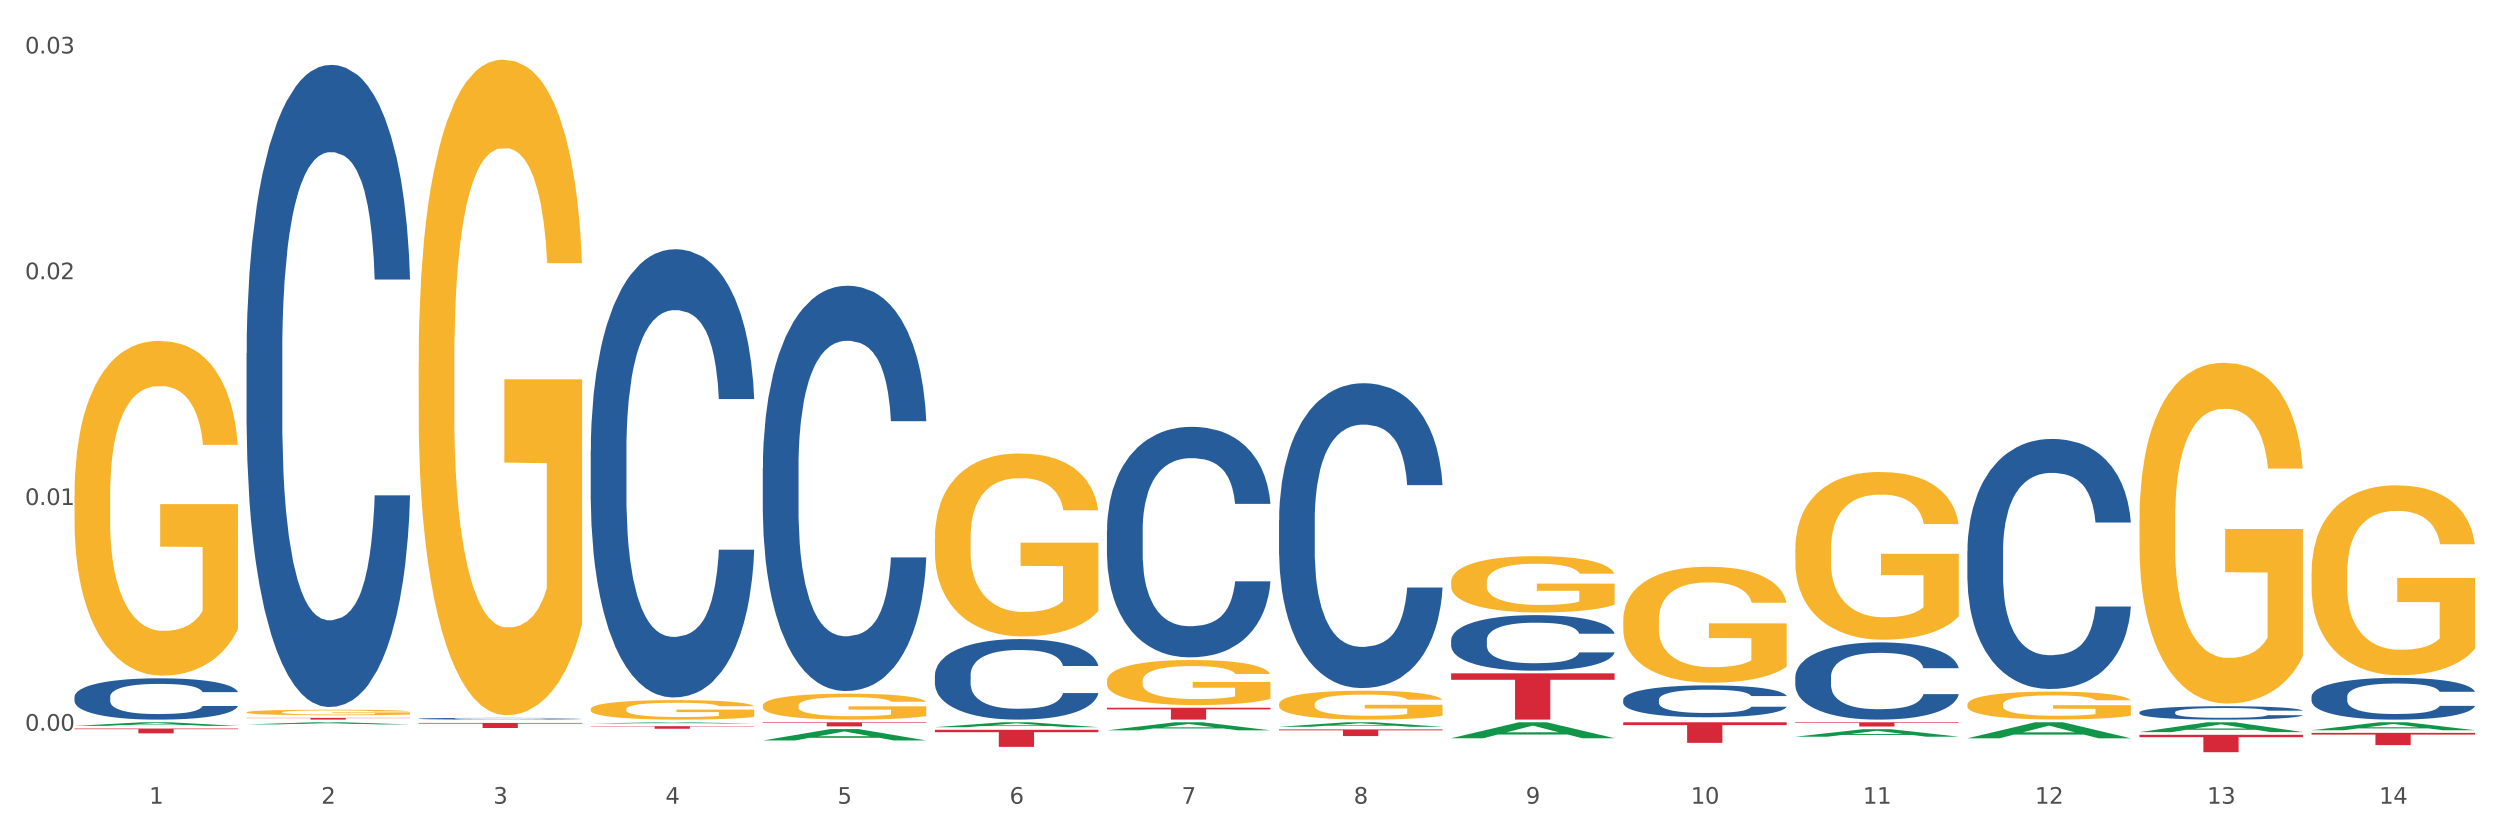 <?xml version="1.0" encoding="utf-8" standalone="no"?>
<!DOCTYPE svg PUBLIC "-//W3C//DTD SVG 1.1//EN"
  "http://www.w3.org/Graphics/SVG/1.1/DTD/svg11.dtd">
<svg xmlns:xlink="http://www.w3.org/1999/xlink" width="1080pt" height="360pt" viewBox="0 0 1080 360" xmlns="http://www.w3.org/2000/svg" version="1.1">
 <rect x="0" y="0" width="1080" height="360" fill="#333333" stroke="none"/>
 <defs>
  <style type="text/css">*{stroke-linejoin: round; stroke-linecap: butt}</style>
 </defs>
 <g id="figure_1">
  <g id="patch_1">
   <path d="M 0 360 
L 1080 360 
L 1080 0 
L 0 0 
z
" style="fill: #ffffff; stroke: #ffffff; stroke-linejoin: miter"/>
  </g>
  <g id="axes_1">
   <g id="matplotlib.axis_1">
    <g id="xtick_1">
     <g id="text_1">
      <!-- 1 -->
      <g style="fill: #4d4d4d" transform="translate(64.432 347.204) scale(0.096 -0.096)">
       <defs>
        <path id="DejaVuSans-31" d="M 794 531 
L 1825 531 
L 1825 4091 
L 703 3866 
L 703 4441 
L 1819 4666 
L 2450 4666 
L 2450 531 
L 3481 531 
L 3481 0 
L 794 0 
L 794 531 
z
" transform="scale(0.016)"/>
       </defs>
       <use xlink:href="#DejaVuSans-31"/>
      </g>
     </g>
    </g>
    <g id="xtick_2">
     <g id="text_2">
      <!-- 2 -->
      <g style="fill: #4d4d4d" transform="translate(138.771 347.204) scale(0.096 -0.096)">
       <defs>
        <path id="DejaVuSans-32" d="M 1228 531 
L 3431 531 
L 3431 0 
L 469 0 
L 469 531 
Q 828 903 1448 1529 
Q 2069 2156 2228 2338 
Q 2531 2678 2651 2914 
Q 2772 3150 2772 3378 
Q 2772 3750 2511 3984 
Q 2250 4219 1831 4219 
Q 1534 4219 1204 4116 
Q 875 4013 500 3803 
L 500 4441 
Q 881 4594 1212 4672 
Q 1544 4750 1819 4750 
Q 2544 4750 2975 4387 
Q 3406 4025 3406 3419 
Q 3406 3131 3298 2873 
Q 3191 2616 2906 2266 
Q 2828 2175 2409 1742 
Q 1991 1309 1228 531 
z
" transform="scale(0.016)"/>
       </defs>
       <use xlink:href="#DejaVuSans-32"/>
      </g>
     </g>
    </g>
    <g id="xtick_3">
     <g id="text_3">
      <!-- 3 -->
      <g style="fill: #4d4d4d" transform="translate(213.109 347.204) scale(0.096 -0.096)">
       <defs>
        <path id="DejaVuSans-33" d="M 2597 2516 
Q 3050 2419 3304 2112 
Q 3559 1806 3559 1356 
Q 3559 666 3084 287 
Q 2609 -91 1734 -91 
Q 1441 -91 1130 -33 
Q 819 25 488 141 
L 488 750 
Q 750 597 1062 519 
Q 1375 441 1716 441 
Q 2309 441 2620 675 
Q 2931 909 2931 1356 
Q 2931 1769 2642 2001 
Q 2353 2234 1838 2234 
L 1294 2234 
L 1294 2753 
L 1863 2753 
Q 2328 2753 2575 2939 
Q 2822 3125 2822 3475 
Q 2822 3834 2567 4026 
Q 2313 4219 1838 4219 
Q 1578 4219 1281 4162 
Q 984 4106 628 3988 
L 628 4550 
Q 988 4650 1302 4700 
Q 1616 4750 1894 4750 
Q 2613 4750 3031 4423 
Q 3450 4097 3450 3541 
Q 3450 3153 3228 2886 
Q 3006 2619 2597 2516 
z
" transform="scale(0.016)"/>
       </defs>
       <use xlink:href="#DejaVuSans-33"/>
      </g>
     </g>
    </g>
    <g id="xtick_4">
     <g id="text_4">
      <!-- 4 -->
      <g style="fill: #4d4d4d" transform="translate(287.448 347.204) scale(0.096 -0.096)">
       <defs>
        <path id="DejaVuSans-34" d="M 2419 4116 
L 825 1625 
L 2419 1625 
L 2419 4116 
z
M 2253 4666 
L 3047 4666 
L 3047 1625 
L 3713 1625 
L 3713 1100 
L 3047 1100 
L 3047 0 
L 2419 0 
L 2419 1100 
L 313 1100 
L 313 1709 
L 2253 4666 
z
" transform="scale(0.016)"/>
       </defs>
       <use xlink:href="#DejaVuSans-34"/>
      </g>
     </g>
    </g>
    <g id="xtick_5">
     <g id="text_5">
      <!-- 5 -->
      <g style="fill: #4d4d4d" transform="translate(361.787 347.204) scale(0.096 -0.096)">
       <defs>
        <path id="DejaVuSans-35" d="M 691 4666 
L 3169 4666 
L 3169 4134 
L 1269 4134 
L 1269 2991 
Q 1406 3038 1543 3061 
Q 1681 3084 1819 3084 
Q 2600 3084 3056 2656 
Q 3513 2228 3513 1497 
Q 3513 744 3044 326 
Q 2575 -91 1722 -91 
Q 1428 -91 1123 -41 
Q 819 9 494 109 
L 494 744 
Q 775 591 1075 516 
Q 1375 441 1709 441 
Q 2250 441 2565 725 
Q 2881 1009 2881 1497 
Q 2881 1984 2565 2268 
Q 2250 2553 1709 2553 
Q 1456 2553 1204 2497 
Q 953 2441 691 2322 
L 691 4666 
z
" transform="scale(0.016)"/>
       </defs>
       <use xlink:href="#DejaVuSans-35"/>
      </g>
     </g>
    </g>
    <g id="xtick_6">
     <g id="text_6">
      <!-- 6 -->
      <g style="fill: #4d4d4d" transform="translate(436.125 347.204) scale(0.096 -0.096)">
       <defs>
        <path id="DejaVuSans-36" d="M 2113 2584 
Q 1688 2584 1439 2293 
Q 1191 2003 1191 1497 
Q 1191 994 1439 701 
Q 1688 409 2113 409 
Q 2538 409 2786 701 
Q 3034 994 3034 1497 
Q 3034 2003 2786 2293 
Q 2538 2584 2113 2584 
z
M 3366 4563 
L 3366 3988 
Q 3128 4100 2886 4159 
Q 2644 4219 2406 4219 
Q 1781 4219 1451 3797 
Q 1122 3375 1075 2522 
Q 1259 2794 1537 2939 
Q 1816 3084 2150 3084 
Q 2853 3084 3261 2657 
Q 3669 2231 3669 1497 
Q 3669 778 3244 343 
Q 2819 -91 2113 -91 
Q 1303 -91 875 529 
Q 447 1150 447 2328 
Q 447 3434 972 4092 
Q 1497 4750 2381 4750 
Q 2619 4750 2861 4703 
Q 3103 4656 3366 4563 
z
" transform="scale(0.016)"/>
       </defs>
       <use xlink:href="#DejaVuSans-36"/>
      </g>
     </g>
    </g>
    <g id="xtick_7">
     <g id="text_7">
      <!-- 7 -->
      <g style="fill: #4d4d4d" transform="translate(510.464 347.204) scale(0.096 -0.096)">
       <defs>
        <path id="DejaVuSans-37" d="M 525 4666 
L 3525 4666 
L 3525 4397 
L 1831 0 
L 1172 0 
L 2766 4134 
L 525 4134 
L 525 4666 
z
" transform="scale(0.016)"/>
       </defs>
       <use xlink:href="#DejaVuSans-37"/>
      </g>
     </g>
    </g>
    <g id="xtick_8">
     <g id="text_8">
      <!-- 8 -->
      <g style="fill: #4d4d4d" transform="translate(584.803 347.204) scale(0.096 -0.096)">
       <defs>
        <path id="DejaVuSans-38" d="M 2034 2216 
Q 1584 2216 1326 1975 
Q 1069 1734 1069 1313 
Q 1069 891 1326 650 
Q 1584 409 2034 409 
Q 2484 409 2743 651 
Q 3003 894 3003 1313 
Q 3003 1734 2745 1975 
Q 2488 2216 2034 2216 
z
M 1403 2484 
Q 997 2584 770 2862 
Q 544 3141 544 3541 
Q 544 4100 942 4425 
Q 1341 4750 2034 4750 
Q 2731 4750 3128 4425 
Q 3525 4100 3525 3541 
Q 3525 3141 3298 2862 
Q 3072 2584 2669 2484 
Q 3125 2378 3379 2068 
Q 3634 1759 3634 1313 
Q 3634 634 3220 271 
Q 2806 -91 2034 -91 
Q 1263 -91 848 271 
Q 434 634 434 1313 
Q 434 1759 690 2068 
Q 947 2378 1403 2484 
z
M 1172 3481 
Q 1172 3119 1398 2916 
Q 1625 2713 2034 2713 
Q 2441 2713 2670 2916 
Q 2900 3119 2900 3481 
Q 2900 3844 2670 4047 
Q 2441 4250 2034 4250 
Q 1625 4250 1398 4047 
Q 1172 3844 1172 3481 
z
" transform="scale(0.016)"/>
       </defs>
       <use xlink:href="#DejaVuSans-38"/>
      </g>
     </g>
    </g>
    <g id="xtick_9">
     <g id="text_9">
      <!-- 9 -->
      <g style="fill: #4d4d4d" transform="translate(659.142 347.204) scale(0.096 -0.096)">
       <defs>
        <path id="DejaVuSans-39" d="M 703 97 
L 703 672 
Q 941 559 1184 500 
Q 1428 441 1663 441 
Q 2288 441 2617 861 
Q 2947 1281 2994 2138 
Q 2813 1869 2534 1725 
Q 2256 1581 1919 1581 
Q 1219 1581 811 2004 
Q 403 2428 403 3163 
Q 403 3881 828 4315 
Q 1253 4750 1959 4750 
Q 2769 4750 3195 4129 
Q 3622 3509 3622 2328 
Q 3622 1225 3098 567 
Q 2575 -91 1691 -91 
Q 1453 -91 1209 -44 
Q 966 3 703 97 
z
M 1959 2075 
Q 2384 2075 2632 2365 
Q 2881 2656 2881 3163 
Q 2881 3666 2632 3958 
Q 2384 4250 1959 4250 
Q 1534 4250 1286 3958 
Q 1038 3666 1038 3163 
Q 1038 2656 1286 2365 
Q 1534 2075 1959 2075 
z
" transform="scale(0.016)"/>
       </defs>
       <use xlink:href="#DejaVuSans-39"/>
      </g>
     </g>
    </g>
    <g id="xtick_10">
     <g id="text_10">
      <!-- 10 -->
      <g style="fill: #4d4d4d" transform="translate(730.426 347.204) scale(0.096 -0.096)">
       <defs>
        <path id="DejaVuSans-30" d="M 2034 4250 
Q 1547 4250 1301 3770 
Q 1056 3291 1056 2328 
Q 1056 1369 1301 889 
Q 1547 409 2034 409 
Q 2525 409 2770 889 
Q 3016 1369 3016 2328 
Q 3016 3291 2770 3770 
Q 2525 4250 2034 4250 
z
M 2034 4750 
Q 2819 4750 3233 4129 
Q 3647 3509 3647 2328 
Q 3647 1150 3233 529 
Q 2819 -91 2034 -91 
Q 1250 -91 836 529 
Q 422 1150 422 2328 
Q 422 3509 836 4129 
Q 1250 4750 2034 4750 
z
" transform="scale(0.016)"/>
       </defs>
       <use xlink:href="#DejaVuSans-31"/>
       <use xlink:href="#DejaVuSans-30" transform="translate(63.623 0)"/>
      </g>
     </g>
    </g>
    <g id="xtick_11">
     <g id="text_11">
      <!-- 11 -->
      <g style="fill: #4d4d4d" transform="translate(804.765 347.204) scale(0.096 -0.096)">
       <use xlink:href="#DejaVuSans-31"/>
       <use xlink:href="#DejaVuSans-31" transform="translate(63.623 0)"/>
      </g>
     </g>
    </g>
    <g id="xtick_12">
     <g id="text_12">
      <!-- 12 -->
      <g style="fill: #4d4d4d" transform="translate(879.104 347.204) scale(0.096 -0.096)">
       <use xlink:href="#DejaVuSans-31"/>
       <use xlink:href="#DejaVuSans-32" transform="translate(63.623 0)"/>
      </g>
     </g>
    </g>
    <g id="xtick_13">
     <g id="text_13">
      <!-- 13 -->
      <g style="fill: #4d4d4d" transform="translate(953.442 347.204) scale(0.096 -0.096)">
       <use xlink:href="#DejaVuSans-31"/>
       <use xlink:href="#DejaVuSans-33" transform="translate(63.623 0)"/>
      </g>
     </g>
    </g>
    <g id="xtick_14">
     <g id="text_14">
      <!-- 14 -->
      <g style="fill: #4d4d4d" transform="translate(1027.781 347.204) scale(0.096 -0.096)">
       <use xlink:href="#DejaVuSans-31"/>
       <use xlink:href="#DejaVuSans-34" transform="translate(63.623 0)"/>
      </g>
     </g>
    </g>
    <g id="xtick_15"/>
    <g id="xtick_16"/>
    <g id="xtick_17"/>
    <g id="xtick_18"/>
    <g id="xtick_19"/>
    <g id="xtick_20"/>
    <g id="xtick_21"/>
    <g id="xtick_22"/>
    <g id="xtick_23"/>
    <g id="xtick_24"/>
    <g id="xtick_25"/>
    <g id="xtick_26"/>
    <g id="xtick_27"/>
   </g>
   <g id="matplotlib.axis_2">
    <g id="ytick_1">
     <g id="text_15">
      <!-- 0.00 -->
      <g style="fill: #4d4d4d" transform="translate(10.8 315.67) scale(0.096 -0.096)">
       <defs>
        <path id="DejaVuSans-2e" d="M 684 794 
L 1344 794 
L 1344 0 
L 684 0 
L 684 794 
z
" transform="scale(0.016)"/>
       </defs>
       <use xlink:href="#DejaVuSans-30"/>
       <use xlink:href="#DejaVuSans-2e" transform="translate(63.623 0)"/>
       <use xlink:href="#DejaVuSans-30" transform="translate(95.41 0)"/>
       <use xlink:href="#DejaVuSans-30" transform="translate(159.033 0)"/>
      </g>
     </g>
    </g>
    <g id="ytick_2">
     <g id="text_16">
      <!-- 0.01 -->
      <g style="fill: #4d4d4d" transform="translate(10.8 218.146) scale(0.096 -0.096)">
       <use xlink:href="#DejaVuSans-30"/>
       <use xlink:href="#DejaVuSans-2e" transform="translate(63.623 0)"/>
       <use xlink:href="#DejaVuSans-30" transform="translate(95.41 0)"/>
       <use xlink:href="#DejaVuSans-31" transform="translate(159.033 0)"/>
      </g>
     </g>
    </g>
    <g id="ytick_3">
     <g id="text_17">
      <!-- 0.02 -->
      <g style="fill: #4d4d4d" transform="translate(10.8 120.622) scale(0.096 -0.096)">
       <use xlink:href="#DejaVuSans-30"/>
       <use xlink:href="#DejaVuSans-2e" transform="translate(63.623 0)"/>
       <use xlink:href="#DejaVuSans-30" transform="translate(95.41 0)"/>
       <use xlink:href="#DejaVuSans-32" transform="translate(159.033 0)"/>
      </g>
     </g>
    </g>
    <g id="ytick_4">
     <g id="text_18">
      <!-- 0.03 -->
      <g style="fill: #4d4d4d" transform="translate(10.8 23.098) scale(0.096 -0.096)">
       <use xlink:href="#DejaVuSans-30"/>
       <use xlink:href="#DejaVuSans-2e" transform="translate(63.623 0)"/>
       <use xlink:href="#DejaVuSans-30" transform="translate(95.41 0)"/>
       <use xlink:href="#DejaVuSans-33" transform="translate(159.033 0)"/>
      </g>
     </g>
    </g>
    <g id="ytick_5"/>
    <g id="ytick_6"/>
    <g id="ytick_7"/>
   </g>
   <g id="PolyCollection_1">
    <path d="M 32.175 313.574 
L 32.248 313.573 
L 61.37 312.024 
L 73.456 312.022 
L 102.797 313.577 
L 88.818 313.577 
L 82.484 313.215 
L 52.415 313.215 
L 52.197 313.221 
L 46.081 313.577 
L 32.175 313.577 
L 32.175 313.574 
L 56.201 312.999 
L 78.698 312.998 
L 67.559 312.354 
L 67.413 312.351 
L 67.267 312.355 
L 56.128 312.998 
L 56.201 312.999 
L 32.175 313.574 
z
" clip-path="url(#p38be79412a)" style="fill: #109648"/>
    <path d="M 403.869 291.715 
L 403.952 291.684 
L 403.952 290.794 
L 404.202 289.586 
L 405.121 287.362 
L 406.289 285.678 
L 408.293 283.707 
L 409.378 282.881 
L 410.797 281.96 
L 413.719 280.466 
L 417.058 279.195 
L 419.395 278.496 
L 421.148 278.051 
L 425.072 277.257 
L 427.326 276.907 
L 429.663 276.621 
L 431.666 276.43 
L 435.006 276.208 
L 437.677 276.113 
L 440.766 276.081 
L 443.353 276.113 
L 446.776 276.24 
L 451.785 276.621 
L 453.704 276.844 
L 456.292 277.225 
L 458.964 277.733 
L 461.134 278.242 
L 463.638 278.973 
L 466.226 279.926 
L 468.73 281.133 
L 470.483 282.246 
L 471.903 283.421 
L 473.155 284.851 
L 474.073 286.409 
L 474.49 287.711 
L 459.214 287.711 
L 458.797 286.536 
L 457.962 285.265 
L 457.127 284.407 
L 456.209 283.707 
L 454.79 282.913 
L 453.538 282.405 
L 451.451 281.801 
L 449.531 281.419 
L 447.945 281.197 
L 446.025 281.006 
L 441.934 280.816 
L 439.012 280.816 
L 437.176 280.879 
L 434.922 281.038 
L 433.002 281.261 
L 430.748 281.642 
L 428.995 282.055 
L 427.242 282.595 
L 426.24 282.977 
L 424.738 283.676 
L 423.736 284.248 
L 422.401 285.233 
L 421.649 285.932 
L 420.314 287.743 
L 419.729 289.078 
L 419.479 289.999 
L 419.312 291.016 
L 419.312 295.974 
L 419.813 298.198 
L 420.23 299.151 
L 420.898 300.232 
L 422.15 301.63 
L 423.987 302.996 
L 425.907 303.982 
L 427.493 304.585 
L 428.995 305.03 
L 430.498 305.38 
L 432.334 305.698 
L 433.837 305.888 
L 436.091 306.079 
L 438.762 306.174 
L 440.849 306.174 
L 445.106 306.015 
L 447.026 305.856 
L 448.863 305.634 
L 450.866 305.284 
L 452.452 304.903 
L 453.371 304.617 
L 454.873 304.013 
L 456.042 303.378 
L 457.044 302.647 
L 457.711 302.011 
L 458.463 301.058 
L 459.047 299.978 
L 459.214 299.406 
L 474.49 299.406 
L 474.156 300.55 
L 473.572 301.662 
L 472.403 303.155 
L 471.485 304.013 
L 470.066 305.062 
L 468.563 305.952 
L 466.477 306.937 
L 464.557 307.668 
L 462.553 308.303 
L 460.383 308.875 
L 456.459 309.67 
L 455.04 309.892 
L 452.035 310.274 
L 449.698 310.496 
L 446.275 310.718 
L 442.769 310.846 
L 439.096 310.877 
L 435.84 310.814 
L 432.251 310.623 
L 429.997 310.432 
L 427.493 310.146 
L 424.571 309.702 
L 421.816 309.161 
L 419.228 308.526 
L 416.808 307.795 
L 414.554 306.969 
L 411.632 305.602 
L 409.462 304.268 
L 407.875 303.028 
L 406.79 301.98 
L 405.705 300.645 
L 405.121 299.723 
L 404.202 297.499 
L 403.869 295.433 
L 403.869 291.715 
z
" clip-path="url(#p38be79412a)" style="fill: #255c99"/>
    <path d="M 329.53 202.107 
L 329.613 201.947 
L 329.613 197.47 
L 329.864 191.393 
L 330.782 180.2 
L 331.951 171.726 
L 333.954 161.812 
L 335.039 157.654 
L 336.458 153.017 
L 339.38 145.502 
L 342.719 139.106 
L 345.057 135.588 
L 346.81 133.349 
L 350.733 129.352 
L 352.987 127.593 
L 355.324 126.154 
L 357.328 125.194 
L 360.667 124.075 
L 363.338 123.595 
L 366.427 123.436 
L 369.015 123.595 
L 372.437 124.235 
L 377.446 126.154 
L 379.366 127.273 
L 381.954 129.192 
L 384.625 131.75 
L 386.795 134.309 
L 389.3 137.986 
L 391.887 142.783 
L 394.392 148.86 
L 396.145 154.456 
L 397.564 160.373 
L 398.816 167.568 
L 399.734 175.403 
L 400.152 181.959 
L 384.875 181.959 
L 384.458 176.043 
L 383.623 169.647 
L 382.788 165.329 
L 381.87 161.812 
L 380.451 157.814 
L 379.199 155.256 
L 377.112 152.218 
L 375.192 150.299 
L 373.606 149.18 
L 371.686 148.22 
L 367.595 147.261 
L 364.674 147.261 
L 362.837 147.581 
L 360.583 148.38 
L 358.663 149.499 
L 356.41 151.418 
L 354.656 153.497 
L 352.903 156.215 
L 351.902 158.134 
L 350.399 161.652 
L 349.397 164.53 
L 348.062 169.487 
L 347.31 173.005 
L 345.975 182.119 
L 345.391 188.835 
L 345.14 193.472 
L 344.973 198.589 
L 344.973 223.533 
L 345.474 234.726 
L 345.891 239.523 
L 346.559 244.96 
L 347.811 251.996 
L 349.648 258.871 
L 351.568 263.828 
L 353.154 266.866 
L 354.656 269.105 
L 356.159 270.864 
L 357.996 272.463 
L 359.498 273.422 
L 361.752 274.382 
L 364.423 274.861 
L 366.51 274.861 
L 370.768 274.062 
L 372.688 273.262 
L 374.524 272.143 
L 376.528 270.384 
L 378.114 268.465 
L 379.032 267.026 
L 380.534 263.988 
L 381.703 260.79 
L 382.705 257.112 
L 383.373 253.914 
L 384.124 249.117 
L 384.708 243.681 
L 384.875 240.803 
L 400.152 240.803 
L 399.818 246.559 
L 399.233 252.156 
L 398.065 259.671 
L 397.146 263.988 
L 395.727 269.265 
L 394.225 273.742 
L 392.138 278.699 
L 390.218 282.377 
L 388.214 285.575 
L 386.044 288.453 
L 382.121 292.45 
L 380.701 293.57 
L 377.696 295.489 
L 375.359 296.608 
L 371.936 297.727 
L 368.43 298.367 
L 364.757 298.527 
L 361.502 298.207 
L 357.912 297.247 
L 355.658 296.288 
L 353.154 294.849 
L 350.232 292.61 
L 347.477 289.892 
L 344.89 286.694 
L 342.469 283.016 
L 340.215 278.859 
L 337.293 271.983 
L 335.123 265.267 
L 333.537 259.031 
L 332.452 253.755 
L 331.366 247.039 
L 330.782 242.402 
L 329.864 231.209 
L 329.53 220.815 
L 329.53 202.107 
z
" clip-path="url(#p38be79412a)" style="fill: #255c99"/>
    <path d="M 255.191 194.673 
L 255.275 194.496 
L 255.275 189.545 
L 255.525 182.825 
L 256.443 170.446 
L 257.612 161.073 
L 259.615 150.109 
L 260.701 145.511 
L 262.12 140.382 
L 265.041 132.071 
L 268.381 124.997 
L 270.718 121.107 
L 272.471 118.631 
L 276.394 114.21 
L 278.648 112.264 
L 280.986 110.673 
L 282.989 109.612 
L 286.328 108.374 
L 288.999 107.843 
L 292.088 107.667 
L 294.676 107.843 
L 298.098 108.551 
L 303.107 110.673 
L 305.027 111.911 
L 307.615 114.033 
L 310.286 116.862 
L 312.457 119.692 
L 314.961 123.759 
L 317.549 129.065 
L 320.053 135.785 
L 321.806 141.974 
L 323.225 148.517 
L 324.477 156.475 
L 325.396 165.14 
L 325.813 172.391 
L 310.537 172.391 
L 310.119 165.848 
L 309.284 158.774 
L 308.45 153.999 
L 307.531 150.109 
L 306.112 145.688 
L 304.86 142.858 
L 302.773 139.498 
L 300.853 137.376 
L 299.267 136.138 
L 297.347 135.077 
L 293.257 134.016 
L 290.335 134.016 
L 288.499 134.37 
L 286.245 135.254 
L 284.325 136.492 
L 282.071 138.614 
L 280.318 140.913 
L 278.565 143.919 
L 277.563 146.041 
L 276.06 149.932 
L 275.059 153.115 
L 273.723 158.597 
L 272.972 162.488 
L 271.636 172.568 
L 271.052 179.995 
L 270.801 185.124 
L 270.634 190.783 
L 270.634 218.37 
L 271.135 230.749 
L 271.553 236.054 
L 272.22 242.067 
L 273.473 249.848 
L 275.309 257.452 
L 277.229 262.935 
L 278.815 266.295 
L 280.318 268.77 
L 281.82 270.716 
L 283.657 272.484 
L 285.159 273.545 
L 287.413 274.606 
L 290.085 275.137 
L 292.172 275.137 
L 296.429 274.253 
L 298.349 273.368 
L 300.185 272.13 
L 302.189 270.185 
L 303.775 268.063 
L 304.693 266.471 
L 306.196 263.111 
L 307.364 259.575 
L 308.366 255.507 
L 309.034 251.97 
L 309.785 246.665 
L 310.37 240.652 
L 310.537 237.469 
L 325.813 237.469 
L 325.479 243.836 
L 324.895 250.025 
L 323.726 258.337 
L 322.808 263.111 
L 321.389 268.947 
L 319.886 273.899 
L 317.799 279.381 
L 315.879 283.448 
L 313.876 286.985 
L 311.705 290.168 
L 307.782 294.589 
L 306.363 295.827 
L 303.358 297.95 
L 301.02 299.187 
L 297.598 300.425 
L 294.092 301.133 
L 290.419 301.31 
L 287.163 300.956 
L 283.573 299.895 
L 281.32 298.834 
L 278.815 297.242 
L 275.893 294.766 
L 273.139 291.76 
L 270.551 288.223 
L 268.13 284.156 
L 265.876 279.558 
L 262.955 271.954 
L 260.784 264.526 
L 259.198 257.629 
L 258.113 251.794 
L 257.028 244.366 
L 256.443 239.238 
L 255.525 226.859 
L 255.191 215.364 
L 255.191 194.673 
z
" clip-path="url(#p38be79412a)" style="fill: #255c99"/>
    <path d="M 180.852 310.464 
L 180.936 310.463 
L 180.936 310.444 
L 181.186 310.418 
L 182.105 310.37 
L 183.273 310.334 
L 185.277 310.291 
L 186.362 310.273 
L 187.781 310.253 
L 190.703 310.221 
L 194.042 310.194 
L 196.379 310.179 
L 198.132 310.169 
L 202.056 310.152 
L 204.31 310.144 
L 206.647 310.138 
L 208.65 310.134 
L 211.989 310.129 
L 214.661 310.127 
L 217.749 310.127 
L 220.337 310.127 
L 223.76 310.13 
L 228.768 310.138 
L 230.688 310.143 
L 233.276 310.151 
L 235.947 310.162 
L 238.118 310.173 
L 240.622 310.189 
L 243.21 310.21 
L 245.714 310.236 
L 247.467 310.26 
L 248.886 310.285 
L 250.139 310.316 
L 251.057 310.349 
L 251.474 310.378 
L 236.198 310.378 
L 235.78 310.352 
L 234.946 310.325 
L 234.111 310.306 
L 233.193 310.291 
L 231.774 310.274 
L 230.521 310.263 
L 228.434 310.25 
L 226.514 310.242 
L 224.928 310.237 
L 223.008 310.233 
L 218.918 310.229 
L 215.996 310.229 
L 214.16 310.23 
L 211.906 310.234 
L 209.986 310.238 
L 207.732 310.247 
L 205.979 310.255 
L 204.226 310.267 
L 203.224 310.275 
L 201.722 310.29 
L 200.72 310.303 
L 199.384 310.324 
L 198.633 310.339 
L 197.297 310.378 
L 196.713 310.407 
L 196.463 310.427 
L 196.296 310.449 
L 196.296 310.556 
L 196.797 310.604 
L 197.214 310.624 
L 197.882 310.648 
L 199.134 310.678 
L 200.97 310.707 
L 202.89 310.729 
L 204.476 310.742 
L 205.979 310.751 
L 207.482 310.759 
L 209.318 310.766 
L 210.821 310.77 
L 213.075 310.774 
L 215.746 310.776 
L 217.833 310.776 
L 222.09 310.772 
L 224.01 310.769 
L 225.847 310.764 
L 227.85 310.757 
L 229.436 310.748 
L 230.354 310.742 
L 231.857 310.729 
L 233.026 310.716 
L 234.027 310.7 
L 234.695 310.686 
L 235.447 310.665 
L 236.031 310.642 
L 236.198 310.63 
L 251.474 310.63 
L 251.14 310.655 
L 250.556 310.679 
L 249.387 310.711 
L 248.469 310.729 
L 247.05 310.752 
L 245.547 310.771 
L 243.46 310.792 
L 241.54 310.808 
L 239.537 310.822 
L 237.367 310.834 
L 233.443 310.851 
L 232.024 310.856 
L 229.019 310.864 
L 226.681 310.869 
L 223.259 310.874 
L 219.753 310.877 
L 216.08 310.877 
L 212.824 310.876 
L 209.235 310.872 
L 206.981 310.868 
L 204.476 310.862 
L 201.555 310.852 
L 198.8 310.84 
L 196.212 310.827 
L 193.791 310.811 
L 191.538 310.793 
L 188.616 310.764 
L 186.445 310.735 
L 184.859 310.708 
L 183.774 310.685 
L 182.689 310.657 
L 182.105 310.637 
L 181.186 310.589 
L 180.852 310.544 
L 180.852 310.464 
z
" clip-path="url(#p38be79412a)" style="fill: #255c99"/>
    <path d="M 106.514 152.678 
L 106.597 152.424 
L 106.597 145.33 
L 106.848 135.702 
L 107.766 117.967 
L 108.935 104.539 
L 110.938 88.831 
L 112.023 82.243 
L 113.442 74.896 
L 116.364 62.988 
L 119.703 52.854 
L 122.04 47.28 
L 123.794 43.733 
L 127.717 37.398 
L 129.971 34.612 
L 132.308 32.331 
L 134.312 30.811 
L 137.651 29.038 
L 140.322 28.278 
L 143.411 28.024 
L 145.998 28.278 
L 149.421 29.291 
L 154.43 32.331 
L 156.35 34.105 
L 158.937 37.145 
L 161.609 41.199 
L 163.779 45.253 
L 166.283 51.08 
L 168.871 58.681 
L 171.376 68.309 
L 173.129 77.176 
L 174.548 86.55 
L 175.8 97.952 
L 176.718 110.366 
L 177.135 120.754 
L 161.859 120.754 
L 161.442 111.38 
L 160.607 101.245 
L 159.772 94.405 
L 158.854 88.831 
L 157.435 82.497 
L 156.183 78.443 
L 154.096 73.629 
L 152.176 70.589 
L 150.59 68.815 
L 148.67 67.295 
L 144.579 65.775 
L 141.658 65.775 
L 139.821 66.282 
L 137.567 67.548 
L 135.647 69.322 
L 133.393 72.362 
L 131.64 75.656 
L 129.887 79.963 
L 128.886 83.003 
L 127.383 88.577 
L 126.381 93.138 
L 125.046 100.992 
L 124.294 106.566 
L 122.959 121.008 
L 122.374 131.649 
L 122.124 138.996 
L 121.957 147.104 
L 121.957 186.628 
L 122.458 204.363 
L 122.875 211.964 
L 123.543 220.578 
L 124.795 231.726 
L 126.632 242.621 
L 128.552 250.475 
L 130.138 255.289 
L 131.64 258.836 
L 133.143 261.623 
L 134.979 264.156 
L 136.482 265.677 
L 138.736 267.197 
L 141.407 267.957 
L 143.494 267.957 
L 147.751 266.69 
L 149.671 265.423 
L 151.508 263.65 
L 153.511 260.863 
L 155.097 257.822 
L 156.016 255.542 
L 157.518 250.728 
L 158.687 245.661 
L 159.689 239.834 
L 160.357 234.767 
L 161.108 227.166 
L 161.692 218.551 
L 161.859 213.991 
L 177.135 213.991 
L 176.802 223.112 
L 176.217 231.98 
L 175.049 243.887 
L 174.13 250.728 
L 172.711 259.089 
L 171.209 266.183 
L 169.122 274.037 
L 167.202 279.865 
L 165.198 284.932 
L 163.028 289.492 
L 159.104 295.826 
L 157.685 297.6 
L 154.68 300.64 
L 152.343 302.414 
L 148.92 304.187 
L 145.414 305.201 
L 141.741 305.454 
L 138.486 304.947 
L 134.896 303.427 
L 132.642 301.907 
L 130.138 299.627 
L 127.216 296.08 
L 124.461 291.773 
L 121.874 286.705 
L 119.453 280.878 
L 117.199 274.291 
L 114.277 263.396 
L 112.107 252.755 
L 110.521 242.874 
L 109.435 234.513 
L 108.35 223.872 
L 107.766 216.525 
L 106.848 198.789 
L 106.514 182.321 
L 106.514 152.678 
z
" clip-path="url(#p38be79412a)" style="fill: #255c99"/>
    <path d="M 32.175 301.047 
L 32.258 301.03 
L 32.258 300.574 
L 32.509 299.954 
L 33.427 298.813 
L 34.596 297.949 
L 36.599 296.938 
L 37.684 296.514 
L 39.104 296.042 
L 42.025 295.275 
L 45.364 294.623 
L 47.702 294.264 
L 49.455 294.036 
L 53.378 293.629 
L 55.632 293.449 
L 57.969 293.303 
L 59.973 293.205 
L 63.312 293.091 
L 65.983 293.042 
L 69.072 293.025 
L 71.66 293.042 
L 75.082 293.107 
L 80.091 293.303 
L 82.011 293.417 
L 84.599 293.612 
L 87.27 293.873 
L 89.44 294.134 
L 91.945 294.509 
L 94.533 294.998 
L 97.037 295.618 
L 98.79 296.188 
L 100.209 296.791 
L 101.461 297.525 
L 102.379 298.324 
L 102.797 298.992 
L 87.52 298.992 
L 87.103 298.389 
L 86.268 297.737 
L 85.434 297.297 
L 84.515 296.938 
L 83.096 296.531 
L 81.844 296.27 
L 79.757 295.96 
L 77.837 295.764 
L 76.251 295.65 
L 74.331 295.552 
L 70.241 295.455 
L 67.319 295.455 
L 65.482 295.487 
L 63.229 295.569 
L 61.309 295.683 
L 59.055 295.878 
L 57.302 296.09 
L 55.549 296.368 
L 54.547 296.563 
L 53.044 296.922 
L 52.043 297.215 
L 50.707 297.721 
L 49.956 298.079 
L 48.62 299.009 
L 48.036 299.693 
L 47.785 300.166 
L 47.618 300.688 
L 47.618 303.231 
L 48.119 304.372 
L 48.537 304.861 
L 49.204 305.416 
L 50.457 306.133 
L 52.293 306.834 
L 54.213 307.34 
L 55.799 307.649 
L 57.302 307.878 
L 58.804 308.057 
L 60.641 308.22 
L 62.143 308.318 
L 64.397 308.416 
L 67.069 308.464 
L 69.155 308.464 
L 73.413 308.383 
L 75.333 308.301 
L 77.169 308.187 
L 79.173 308.008 
L 80.759 307.812 
L 81.677 307.666 
L 83.18 307.356 
L 84.348 307.03 
L 85.35 306.655 
L 86.018 306.329 
L 86.769 305.84 
L 87.353 305.285 
L 87.52 304.992 
L 102.797 304.992 
L 102.463 305.579 
L 101.879 306.149 
L 100.71 306.916 
L 99.792 307.356 
L 98.372 307.894 
L 96.87 308.35 
L 94.783 308.856 
L 92.863 309.231 
L 90.86 309.557 
L 88.689 309.85 
L 84.766 310.258 
L 83.347 310.372 
L 80.341 310.568 
L 78.004 310.682 
L 74.581 310.796 
L 71.075 310.861 
L 67.402 310.877 
L 64.147 310.845 
L 60.557 310.747 
L 58.303 310.649 
L 55.799 310.502 
L 52.877 310.274 
L 50.123 309.997 
L 47.535 309.671 
L 45.114 309.296 
L 42.86 308.872 
L 39.938 308.171 
L 37.768 307.486 
L 36.182 306.85 
L 35.097 306.312 
L 34.011 305.628 
L 33.427 305.155 
L 32.509 304.014 
L 32.175 302.954 
L 32.175 301.047 
z
" clip-path="url(#p38be79412a)" style="fill: #255c99"/>
    <path d="M 32.175 314.722 
L 102.797 314.722 
L 102.797 315.009 
L 75.017 315.011 
L 75.017 316.789 
L 59.788 316.789 
L 59.788 315.011 
L 32.175 315.009 
L 32.175 314.724 
L 32.175 314.722 
z
" clip-path="url(#p38be79412a)" style="fill: #d62839"/>
    <path d="M 106.514 310.131 
L 177.135 310.131 
L 177.135 310.235 
L 149.355 310.236 
L 149.355 310.877 
L 134.126 310.877 
L 134.126 310.236 
L 106.514 310.235 
L 106.514 310.132 
L 106.514 310.131 
z
" clip-path="url(#p38be79412a)" style="fill: #d62839"/>
    <path d="M 180.852 312.297 
L 251.474 312.297 
L 251.474 312.601 
L 223.694 312.603 
L 223.694 314.484 
L 208.465 314.484 
L 208.465 312.603 
L 180.852 312.601 
L 180.852 312.299 
L 180.852 312.297 
z
" clip-path="url(#p38be79412a)" style="fill: #d62839"/>
    <path d="M 255.191 313.708 
L 325.813 313.708 
L 325.813 313.863 
L 298.033 313.864 
L 298.033 314.819 
L 282.804 314.819 
L 282.804 313.864 
L 255.191 313.863 
L 255.191 313.709 
L 255.191 313.708 
z
" clip-path="url(#p38be79412a)" style="fill: #d62839"/>
    <path d="M 329.53 312.022 
L 400.152 312.022 
L 400.152 312.27 
L 372.371 312.271 
L 372.371 313.803 
L 357.143 313.803 
L 357.143 312.271 
L 329.53 312.27 
L 329.53 312.024 
L 329.53 312.022 
z
" clip-path="url(#p38be79412a)" style="fill: #d62839"/>
    <path d="M 403.869 315.288 
L 474.49 315.288 
L 474.49 316.312 
L 446.71 316.319 
L 446.71 322.654 
L 431.481 322.654 
L 431.481 316.319 
L 403.869 316.312 
L 403.869 315.295 
L 403.869 315.288 
z
" clip-path="url(#p38be79412a)" style="fill: #d62839"/>
    <path d="M 478.207 305.74 
L 548.829 305.74 
L 548.829 306.454 
L 521.049 306.459 
L 521.049 310.877 
L 505.82 310.877 
L 505.82 306.459 
L 478.207 306.454 
L 478.207 305.745 
L 478.207 305.74 
z
" clip-path="url(#p38be79412a)" style="fill: #d62839"/>
    <path d="M 552.546 315.113 
L 623.168 315.113 
L 623.168 315.513 
L 595.388 315.516 
L 595.388 317.993 
L 580.159 317.993 
L 580.159 315.516 
L 552.546 315.513 
L 552.546 315.116 
L 552.546 315.113 
z
" clip-path="url(#p38be79412a)" style="fill: #d62839"/>
    <path d="M 626.885 290.89 
L 697.506 290.89 
L 697.506 293.667 
L 669.726 293.686 
L 669.726 310.877 
L 654.497 310.877 
L 654.497 293.686 
L 626.885 293.667 
L 626.885 290.908 
L 626.885 290.89 
z
" clip-path="url(#p38be79412a)" style="fill: #d62839"/>
    <path d="M 701.223 312.022 
L 771.845 312.022 
L 771.845 313.259 
L 744.065 313.268 
L 744.065 320.924 
L 728.836 320.924 
L 728.836 313.268 
L 701.223 313.259 
L 701.223 312.031 
L 701.223 312.022 
z
" clip-path="url(#p38be79412a)" style="fill: #d62839"/>
    <path d="M 775.562 312.022 
L 846.184 312.022 
L 846.184 312.279 
L 818.404 312.28 
L 818.404 313.867 
L 803.175 313.867 
L 803.175 312.28 
L 775.562 312.279 
L 775.562 312.024 
L 775.562 312.022 
z
" clip-path="url(#p38be79412a)" style="fill: #d62839"/>
    <path d="M 478.207 229.137 
L 478.291 229.046 
L 478.291 226.5 
L 478.541 223.044 
L 479.459 216.677 
L 480.628 211.857 
L 482.632 206.219 
L 483.717 203.854 
L 485.136 201.216 
L 488.058 196.942 
L 491.397 193.304 
L 493.734 191.303 
L 495.487 190.03 
L 499.41 187.756 
L 501.664 186.756 
L 504.002 185.937 
L 506.005 185.392 
L 509.344 184.755 
L 512.016 184.482 
L 515.104 184.391 
L 517.692 184.482 
L 521.115 184.846 
L 526.123 185.937 
L 528.043 186.574 
L 530.631 187.665 
L 533.302 189.12 
L 535.473 190.576 
L 537.977 192.667 
L 540.565 195.396 
L 543.069 198.852 
L 544.822 202.035 
L 546.241 205.4 
L 547.493 209.493 
L 548.412 213.949 
L 548.829 217.678 
L 533.553 217.678 
L 533.135 214.313 
L 532.301 210.675 
L 531.466 208.219 
L 530.548 206.219 
L 529.128 203.945 
L 527.876 202.49 
L 525.789 200.762 
L 523.869 199.67 
L 522.283 199.034 
L 520.363 198.488 
L 516.273 197.942 
L 513.351 197.942 
L 511.515 198.124 
L 509.261 198.579 
L 507.341 199.216 
L 505.087 200.307 
L 503.334 201.489 
L 501.581 203.035 
L 500.579 204.127 
L 499.077 206.128 
L 498.075 207.765 
L 496.739 210.584 
L 495.988 212.585 
L 494.652 217.769 
L 494.068 221.589 
L 493.818 224.226 
L 493.651 227.136 
L 493.651 241.324 
L 494.151 247.69 
L 494.569 250.419 
L 495.237 253.511 
L 496.489 257.513 
L 498.325 261.423 
L 500.245 264.243 
L 501.831 265.971 
L 503.334 267.244 
L 504.837 268.245 
L 506.673 269.154 
L 508.176 269.7 
L 510.429 270.245 
L 513.101 270.518 
L 515.188 270.518 
L 519.445 270.063 
L 521.365 269.609 
L 523.202 268.972 
L 525.205 267.972 
L 526.791 266.88 
L 527.709 266.062 
L 529.212 264.334 
L 530.381 262.515 
L 531.382 260.423 
L 532.05 258.604 
L 532.801 255.876 
L 533.386 252.784 
L 533.553 251.146 
L 548.829 251.146 
L 548.495 254.421 
L 547.911 257.604 
L 546.742 261.878 
L 545.824 264.334 
L 544.405 267.335 
L 542.902 269.882 
L 540.815 272.701 
L 538.895 274.793 
L 536.892 276.612 
L 534.721 278.249 
L 530.798 280.522 
L 529.379 281.159 
L 526.374 282.25 
L 524.036 282.887 
L 520.614 283.524 
L 517.108 283.887 
L 513.435 283.978 
L 510.179 283.796 
L 506.59 283.251 
L 504.336 282.705 
L 501.831 281.887 
L 498.91 280.613 
L 496.155 279.067 
L 493.567 277.248 
L 491.146 275.157 
L 488.892 272.792 
L 485.971 268.881 
L 483.8 265.061 
L 482.214 261.514 
L 481.129 258.513 
L 480.044 254.693 
L 479.459 252.056 
L 478.541 245.69 
L 478.207 239.778 
L 478.207 229.137 
z
" clip-path="url(#p38be79412a)" style="fill: #255c99"/>
    <path d="M 924.24 317.422 
L 994.861 317.422 
L 994.861 318.468 
L 967.081 318.475 
L 967.081 324.95 
L 951.852 324.95 
L 951.852 318.475 
L 924.24 318.468 
L 924.24 317.429 
L 924.24 317.422 
z
" clip-path="url(#p38be79412a)" style="fill: #d62839"/>
    <path d="M 552.546 224.722 
L 552.629 224.602 
L 552.629 221.234 
L 552.88 216.664 
L 553.798 208.245 
L 554.967 201.87 
L 556.97 194.413 
L 558.055 191.286 
L 559.475 187.798 
L 562.396 182.145 
L 565.735 177.334 
L 568.073 174.688 
L 569.826 173.005 
L 573.749 169.998 
L 576.003 168.675 
L 578.34 167.592 
L 580.344 166.871 
L 583.683 166.029 
L 586.354 165.668 
L 589.443 165.548 
L 592.031 165.668 
L 595.453 166.149 
L 600.462 167.592 
L 602.382 168.434 
L 604.97 169.877 
L 607.641 171.802 
L 609.811 173.726 
L 612.316 176.492 
L 614.903 180.101 
L 617.408 184.671 
L 619.161 188.881 
L 620.58 193.331 
L 621.832 198.743 
L 622.75 204.636 
L 623.168 209.568 
L 607.891 209.568 
L 607.474 205.118 
L 606.639 200.307 
L 605.804 197.059 
L 604.886 194.413 
L 603.467 191.406 
L 602.215 189.482 
L 600.128 187.197 
L 598.208 185.754 
L 596.622 184.912 
L 594.702 184.19 
L 590.612 183.468 
L 587.69 183.468 
L 585.853 183.709 
L 583.6 184.31 
L 581.68 185.152 
L 579.426 186.595 
L 577.673 188.159 
L 575.92 190.204 
L 574.918 191.647 
L 573.415 194.293 
L 572.414 196.458 
L 571.078 200.186 
L 570.327 202.832 
L 568.991 209.688 
L 568.407 214.739 
L 568.156 218.227 
L 567.989 222.076 
L 567.989 240.839 
L 568.49 249.258 
L 568.908 252.866 
L 569.575 256.955 
L 570.827 262.247 
L 572.664 267.419 
L 574.584 271.148 
L 576.17 273.433 
L 577.673 275.117 
L 579.175 276.44 
L 581.012 277.642 
L 582.514 278.364 
L 584.768 279.086 
L 587.439 279.447 
L 589.526 279.447 
L 593.784 278.845 
L 595.704 278.244 
L 597.54 277.402 
L 599.544 276.079 
L 601.13 274.636 
L 602.048 273.553 
L 603.551 271.268 
L 604.719 268.862 
L 605.721 266.096 
L 606.389 263.691 
L 607.14 260.082 
L 607.724 255.993 
L 607.891 253.828 
L 623.168 253.828 
L 622.834 258.158 
L 622.249 262.368 
L 621.081 268.021 
L 620.163 271.268 
L 618.743 275.237 
L 617.241 278.605 
L 615.154 282.333 
L 613.234 285.099 
L 611.23 287.505 
L 609.06 289.67 
L 605.137 292.677 
L 603.718 293.519 
L 600.712 294.962 
L 598.375 295.804 
L 594.952 296.646 
L 591.446 297.127 
L 587.773 297.247 
L 584.518 297.006 
L 580.928 296.285 
L 578.674 295.563 
L 576.17 294.481 
L 573.248 292.797 
L 570.494 290.752 
L 567.906 288.347 
L 565.485 285.58 
L 563.231 282.453 
L 560.309 277.282 
L 558.139 272.23 
L 556.553 267.539 
L 555.468 263.57 
L 554.382 258.519 
L 553.798 255.031 
L 552.88 246.612 
L 552.546 238.794 
L 552.546 224.722 
z
" clip-path="url(#p38be79412a)" style="fill: #255c99"/>
    <path d="M 701.223 302.272 
L 701.307 302.259 
L 701.307 301.907 
L 701.557 301.429 
L 702.476 300.548 
L 703.644 299.882 
L 705.648 299.102 
L 706.733 298.775 
L 708.152 298.41 
L 711.074 297.819 
L 714.413 297.316 
L 716.75 297.039 
L 718.503 296.863 
L 722.427 296.549 
L 724.681 296.41 
L 727.018 296.297 
L 729.021 296.221 
L 732.36 296.133 
L 735.032 296.096 
L 738.12 296.083 
L 740.708 296.096 
L 744.131 296.146 
L 749.139 296.297 
L 751.059 296.385 
L 753.647 296.536 
L 756.318 296.737 
L 758.489 296.938 
L 760.993 297.228 
L 763.581 297.605 
L 766.085 298.083 
L 767.838 298.523 
L 769.257 298.989 
L 770.51 299.555 
L 771.428 300.171 
L 771.845 300.687 
L 756.569 300.687 
L 756.151 300.221 
L 755.317 299.718 
L 754.482 299.379 
L 753.564 299.102 
L 752.145 298.787 
L 750.892 298.586 
L 748.805 298.347 
L 746.885 298.196 
L 745.299 298.108 
L 743.379 298.033 
L 739.289 297.957 
L 736.367 297.957 
L 734.531 297.982 
L 732.277 298.045 
L 730.357 298.133 
L 728.103 298.284 
L 726.35 298.448 
L 724.597 298.662 
L 723.595 298.813 
L 722.093 299.089 
L 721.091 299.316 
L 719.755 299.706 
L 719.004 299.982 
L 717.668 300.699 
L 717.084 301.228 
L 716.834 301.592 
L 716.667 301.995 
L 716.667 303.957 
L 717.168 304.837 
L 717.585 305.215 
L 718.253 305.642 
L 719.505 306.196 
L 721.341 306.737 
L 723.261 307.127 
L 724.847 307.366 
L 726.35 307.542 
L 727.853 307.68 
L 729.689 307.806 
L 731.192 307.881 
L 733.446 307.957 
L 736.117 307.995 
L 738.204 307.995 
L 742.461 307.932 
L 744.381 307.869 
L 746.218 307.781 
L 748.221 307.642 
L 749.807 307.491 
L 750.725 307.378 
L 752.228 307.139 
L 753.397 306.888 
L 754.398 306.598 
L 755.066 306.347 
L 755.818 305.97 
L 756.402 305.542 
L 756.569 305.315 
L 771.845 305.315 
L 771.511 305.768 
L 770.927 306.208 
L 769.758 306.8 
L 768.84 307.139 
L 767.421 307.554 
L 765.918 307.907 
L 763.831 308.296 
L 761.911 308.586 
L 759.908 308.837 
L 757.738 309.064 
L 753.814 309.378 
L 752.395 309.466 
L 749.39 309.617 
L 747.052 309.705 
L 743.63 309.793 
L 740.124 309.844 
L 736.451 309.856 
L 733.195 309.831 
L 729.606 309.756 
L 727.352 309.68 
L 724.847 309.567 
L 721.926 309.391 
L 719.171 309.177 
L 716.583 308.925 
L 714.162 308.636 
L 711.908 308.309 
L 708.987 307.768 
L 706.816 307.24 
L 705.23 306.749 
L 704.145 306.334 
L 703.06 305.806 
L 702.476 305.441 
L 701.557 304.561 
L 701.223 303.743 
L 701.223 302.272 
z
" clip-path="url(#p38be79412a)" style="fill: #255c99"/>
    <path d="M 106.514 307.702 
L 106.597 307.7 
L 106.597 307.622 
L 106.764 307.554 
L 107.598 307.39 
L 108.848 307.255 
L 109.765 307.183 
L 110.683 307.125 
L 111.767 307.066 
L 113.101 307.005 
L 115.519 306.915 
L 117.019 306.869 
L 118.854 306.822 
L 122.189 306.752 
L 124.607 306.713 
L 127.108 306.68 
L 131.194 306.641 
L 133.862 306.623 
L 136.697 306.61 
L 140.115 306.601 
L 142.7 306.599 
L 148.37 306.606 
L 153.206 306.625 
L 155.54 306.641 
L 158.542 306.667 
L 160.126 306.684 
L 162.711 306.719 
L 165.379 306.765 
L 167.213 306.804 
L 169.965 306.878 
L 172.049 306.952 
L 173.967 307.044 
L 174.968 307.107 
L 175.718 307.166 
L 176.385 307.234 
L 177.052 307.34 
L 162.044 307.34 
L 161.46 307.264 
L 160.543 307.192 
L 159.209 307.122 
L 158.042 307.079 
L 156.041 307.024 
L 154.206 306.989 
L 152.289 306.963 
L 149.954 306.941 
L 148.12 306.931 
L 145.535 306.922 
L 140.449 306.924 
L 137.03 306.941 
L 134.696 306.963 
L 133.195 306.983 
L 131.861 307.005 
L 130.36 307.035 
L 128.609 307.081 
L 127.358 307.122 
L 126.108 307.175 
L 125.107 307.227 
L 124.19 307.288 
L 123.44 307.353 
L 122.856 307.421 
L 122.356 307.504 
L 121.939 307.641 
L 121.939 307.94 
L 122.106 308.007 
L 122.522 308.097 
L 123.023 308.164 
L 123.856 308.245 
L 124.607 308.299 
L 126.024 308.378 
L 127.609 308.443 
L 128.859 308.485 
L 130.11 308.52 
L 132.278 308.568 
L 134.696 308.607 
L 136.78 308.631 
L 139.615 308.653 
L 141.533 308.661 
L 143.2 308.666 
L 147.286 308.666 
L 150.204 308.659 
L 153.456 308.644 
L 155.957 308.624 
L 158.042 308.6 
L 160.376 308.561 
L 161.877 308.524 
L 161.877 308.068 
L 143.534 308.066 
L 143.534 307.763 
L 177.135 307.763 
L 177.135 308.653 
L 175.718 308.698 
L 174.134 308.74 
L 172.466 308.777 
L 169.965 308.823 
L 166.963 308.866 
L 164.295 308.897 
L 161.46 308.923 
L 158.125 308.947 
L 153.789 308.969 
L 151.121 308.977 
L 147.786 308.984 
L 143.867 308.986 
L 140.449 308.982 
L 137.114 308.971 
L 133.612 308.951 
L 130.193 308.923 
L 127.609 308.894 
L 125.024 308.86 
L 122.272 308.814 
L 120.104 308.77 
L 118.437 308.731 
L 116.603 308.681 
L 114.601 308.615 
L 113.101 308.557 
L 111.767 308.496 
L 110.349 308.417 
L 109.349 308.35 
L 108.348 308.265 
L 107.764 308.201 
L 107.097 308.103 
L 106.597 307.966 
L 106.514 307.702 
z
" clip-path="url(#p38be79412a)" style="fill: #f7b32b"/>
    <path d="M 180.852 156.637 
L 180.936 156.378 
L 180.936 147.066 
L 181.103 139.048 
L 181.936 119.65 
L 183.187 103.613 
L 184.104 95.078 
L 185.021 88.094 
L 186.105 81.111 
L 187.439 73.868 
L 189.857 63.264 
L 191.358 57.832 
L 193.192 52.142 
L 196.528 43.865 
L 198.946 39.209 
L 201.447 35.33 
L 205.533 30.674 
L 208.201 28.605 
L 211.036 27.053 
L 214.454 26.018 
L 217.039 25.759 
L 222.709 26.535 
L 227.545 28.863 
L 229.879 30.674 
L 232.881 33.778 
L 234.465 35.847 
L 237.05 39.985 
L 239.718 45.417 
L 241.552 50.073 
L 244.304 58.867 
L 246.388 67.661 
L 248.306 78.524 
L 249.306 86.025 
L 250.057 93.009 
L 250.724 101.027 
L 251.391 113.701 
L 236.383 113.701 
L 235.799 104.648 
L 234.882 96.112 
L 233.548 87.836 
L 232.38 82.663 
L 230.379 76.196 
L 228.545 72.058 
L 226.627 68.954 
L 224.293 66.368 
L 222.458 65.074 
L 219.874 64.04 
L 214.788 64.298 
L 211.369 66.368 
L 209.034 68.954 
L 207.534 71.282 
L 206.2 73.868 
L 204.699 77.49 
L 202.948 82.921 
L 201.697 87.836 
L 200.446 94.043 
L 199.446 100.251 
L 198.529 107.493 
L 197.778 115.252 
L 197.195 123.271 
L 196.694 133.099 
L 196.277 149.394 
L 196.277 184.829 
L 196.444 192.848 
L 196.861 203.452 
L 197.361 211.47 
L 198.195 221.04 
L 198.946 227.507 
L 200.363 236.818 
L 201.947 244.578 
L 203.198 249.492 
L 204.449 253.63 
L 206.616 259.321 
L 209.034 263.976 
L 211.119 266.822 
L 213.954 269.408 
L 215.871 270.443 
L 217.539 270.96 
L 221.625 270.96 
L 224.543 270.184 
L 227.795 268.373 
L 230.296 266.046 
L 232.38 263.2 
L 234.715 258.545 
L 236.216 254.148 
L 236.216 200.09 
L 217.873 199.831 
L 217.873 163.879 
L 251.474 163.879 
L 251.474 269.408 
L 250.057 274.84 
L 248.473 279.754 
L 246.805 284.151 
L 244.304 289.583 
L 241.302 294.756 
L 238.634 298.377 
L 235.799 301.481 
L 232.464 304.326 
L 228.128 306.912 
L 225.46 307.947 
L 222.125 308.723 
L 218.206 308.982 
L 214.788 308.464 
L 211.452 307.171 
L 207.951 304.843 
L 204.532 301.481 
L 201.947 298.118 
L 199.362 293.98 
L 196.611 288.548 
L 194.443 283.375 
L 192.776 278.719 
L 190.941 272.77 
L 188.94 265.011 
L 187.439 258.027 
L 186.105 250.785 
L 184.688 241.474 
L 183.687 233.456 
L 182.687 223.368 
L 182.103 215.867 
L 181.436 204.228 
L 180.936 187.933 
L 180.852 156.637 
z
" clip-path="url(#p38be79412a)" style="fill: #f7b32b"/>
    <path d="M 255.191 306.347 
L 255.275 306.339 
L 255.275 306.062 
L 255.441 305.824 
L 256.275 305.247 
L 257.526 304.77 
L 258.443 304.516 
L 259.36 304.308 
L 260.444 304.101 
L 261.778 303.885 
L 264.196 303.57 
L 265.697 303.408 
L 267.531 303.239 
L 270.866 302.993 
L 273.284 302.855 
L 275.786 302.739 
L 279.871 302.601 
L 282.539 302.539 
L 285.374 302.493 
L 288.793 302.462 
L 291.377 302.455 
L 297.047 302.478 
L 301.883 302.547 
L 304.218 302.601 
L 307.219 302.693 
L 308.804 302.755 
L 311.388 302.878 
L 314.057 303.039 
L 315.891 303.178 
L 318.642 303.439 
L 320.727 303.701 
L 322.645 304.024 
L 323.645 304.247 
L 324.395 304.455 
L 325.062 304.693 
L 325.73 305.07 
L 310.721 305.07 
L 310.138 304.801 
L 309.221 304.547 
L 307.886 304.301 
L 306.719 304.147 
L 304.718 303.955 
L 302.884 303.831 
L 300.966 303.739 
L 298.631 303.662 
L 296.797 303.624 
L 294.212 303.593 
L 289.126 303.601 
L 285.708 303.662 
L 283.373 303.739 
L 281.872 303.808 
L 280.538 303.885 
L 279.037 303.993 
L 277.286 304.155 
L 276.036 304.301 
L 274.785 304.485 
L 273.785 304.67 
L 272.867 304.885 
L 272.117 305.116 
L 271.533 305.354 
L 271.033 305.647 
L 270.616 306.131 
L 270.616 307.185 
L 270.783 307.424 
L 271.2 307.739 
L 271.7 307.977 
L 272.534 308.262 
L 273.284 308.454 
L 274.702 308.731 
L 276.286 308.962 
L 277.537 309.108 
L 278.787 309.231 
L 280.955 309.4 
L 283.373 309.539 
L 285.458 309.624 
L 288.292 309.7 
L 290.21 309.731 
L 291.878 309.747 
L 295.963 309.747 
L 298.882 309.724 
L 302.133 309.67 
L 304.635 309.6 
L 306.719 309.516 
L 309.054 309.377 
L 310.555 309.247 
L 310.555 307.639 
L 292.211 307.631 
L 292.211 306.562 
L 325.813 306.562 
L 325.813 309.7 
L 324.395 309.862 
L 322.811 310.008 
L 321.144 310.139 
L 318.642 310.3 
L 315.641 310.454 
L 312.973 310.562 
L 310.138 310.654 
L 306.803 310.739 
L 302.467 310.816 
L 299.799 310.847 
L 296.464 310.87 
L 292.545 310.877 
L 289.126 310.862 
L 285.791 310.823 
L 282.289 310.754 
L 278.871 310.654 
L 276.286 310.554 
L 273.701 310.431 
L 270.95 310.27 
L 268.782 310.116 
L 267.114 309.977 
L 265.28 309.8 
L 263.279 309.57 
L 261.778 309.362 
L 260.444 309.147 
L 259.027 308.87 
L 258.026 308.631 
L 257.025 308.331 
L 256.442 308.108 
L 255.775 307.762 
L 255.275 307.277 
L 255.191 306.347 
z
" clip-path="url(#p38be79412a)" style="fill: #f7b32b"/>
    <path d="M 329.53 304.85 
L 329.613 304.84 
L 329.613 304.471 
L 329.78 304.154 
L 330.614 303.386 
L 331.864 302.752 
L 332.782 302.414 
L 333.699 302.138 
L 334.783 301.862 
L 336.117 301.575 
L 338.535 301.156 
L 340.036 300.941 
L 341.87 300.716 
L 345.205 300.388 
L 347.623 300.204 
L 350.124 300.05 
L 354.21 299.866 
L 356.878 299.784 
L 359.713 299.723 
L 363.131 299.682 
L 365.716 299.672 
L 371.386 299.702 
L 376.222 299.795 
L 378.557 299.866 
L 381.558 299.989 
L 383.142 300.071 
L 385.727 300.235 
L 388.395 300.449 
L 390.23 300.634 
L 392.981 300.982 
L 395.066 301.33 
L 396.983 301.759 
L 397.984 302.056 
L 398.734 302.332 
L 399.401 302.65 
L 400.068 303.151 
L 385.06 303.151 
L 384.476 302.793 
L 383.559 302.455 
L 382.225 302.128 
L 381.058 301.923 
L 379.057 301.667 
L 377.222 301.504 
L 375.305 301.381 
L 372.97 301.278 
L 371.136 301.227 
L 368.551 301.186 
L 363.465 301.197 
L 360.046 301.278 
L 357.712 301.381 
L 356.211 301.473 
L 354.877 301.575 
L 353.376 301.718 
L 351.625 301.933 
L 350.375 302.128 
L 349.124 302.373 
L 348.123 302.619 
L 347.206 302.906 
L 346.456 303.213 
L 345.872 303.53 
L 345.372 303.919 
L 344.955 304.563 
L 344.955 305.965 
L 345.122 306.283 
L 345.539 306.702 
L 346.039 307.019 
L 346.873 307.398 
L 347.623 307.654 
L 349.04 308.022 
L 350.625 308.329 
L 351.875 308.524 
L 353.126 308.687 
L 355.294 308.913 
L 357.712 309.097 
L 359.796 309.209 
L 362.631 309.312 
L 364.549 309.353 
L 366.216 309.373 
L 370.302 309.373 
L 373.22 309.342 
L 376.472 309.271 
L 378.973 309.179 
L 381.058 309.066 
L 383.392 308.882 
L 384.893 308.708 
L 384.893 306.569 
L 366.55 306.559 
L 366.55 305.136 
L 400.152 305.136 
L 400.152 309.312 
L 398.734 309.527 
L 397.15 309.721 
L 395.482 309.895 
L 392.981 310.11 
L 389.979 310.314 
L 387.311 310.458 
L 384.476 310.581 
L 381.141 310.693 
L 376.806 310.795 
L 374.137 310.836 
L 370.802 310.867 
L 366.884 310.877 
L 363.465 310.857 
L 360.13 310.806 
L 356.628 310.714 
L 353.209 310.581 
L 350.625 310.448 
L 348.04 310.284 
L 345.288 310.069 
L 343.121 309.864 
L 341.453 309.68 
L 339.619 309.445 
L 337.618 309.138 
L 336.117 308.861 
L 334.783 308.575 
L 333.365 308.206 
L 332.365 307.889 
L 331.364 307.49 
L 330.781 307.193 
L 330.113 306.733 
L 329.613 306.088 
L 329.53 304.85 
z
" clip-path="url(#p38be79412a)" style="fill: #f7b32b"/>
    <path d="M 403.869 232.423 
L 403.952 232.35 
L 403.952 229.752 
L 404.119 227.514 
L 404.952 222.101 
L 406.203 217.626 
L 407.12 215.244 
L 408.037 213.295 
L 409.121 211.346 
L 410.455 209.325 
L 412.873 206.366 
L 414.374 204.85 
L 416.209 203.262 
L 419.544 200.953 
L 421.962 199.653 
L 424.463 198.571 
L 428.549 197.272 
L 431.217 196.694 
L 434.052 196.261 
L 437.47 195.972 
L 440.055 195.9 
L 445.725 196.117 
L 450.561 196.766 
L 452.895 197.272 
L 455.897 198.138 
L 457.481 198.715 
L 460.066 199.87 
L 462.734 201.386 
L 464.568 202.685 
L 467.32 205.139 
L 469.404 207.593 
L 471.322 210.625 
L 472.322 212.718 
L 473.073 214.667 
L 473.74 216.904 
L 474.407 220.441 
L 459.399 220.441 
L 458.815 217.915 
L 457.898 215.533 
L 456.564 213.223 
L 455.397 211.779 
L 453.396 209.975 
L 451.561 208.82 
L 449.643 207.954 
L 447.309 207.232 
L 445.475 206.871 
L 442.89 206.583 
L 437.804 206.655 
L 434.385 207.232 
L 432.051 207.954 
L 430.55 208.604 
L 429.216 209.325 
L 427.715 210.336 
L 425.964 211.852 
L 424.713 213.223 
L 423.463 214.955 
L 422.462 216.688 
L 421.545 218.709 
L 420.794 220.874 
L 420.211 223.112 
L 419.711 225.854 
L 419.294 230.402 
L 419.294 240.29 
L 419.46 242.528 
L 419.877 245.487 
L 420.378 247.724 
L 421.211 250.395 
L 421.962 252.2 
L 423.379 254.798 
L 424.963 256.963 
L 426.214 258.335 
L 427.465 259.49 
L 429.633 261.077 
L 432.051 262.377 
L 434.135 263.171 
L 436.97 263.892 
L 438.888 264.181 
L 440.555 264.326 
L 444.641 264.326 
L 447.559 264.109 
L 450.811 263.604 
L 453.312 262.954 
L 455.397 262.16 
L 457.731 260.861 
L 459.232 259.634 
L 459.232 244.549 
L 440.889 244.476 
L 440.889 234.444 
L 474.49 234.444 
L 474.49 263.892 
L 473.073 265.408 
L 471.489 266.78 
L 469.821 268.007 
L 467.32 269.522 
L 464.318 270.966 
L 461.65 271.976 
L 458.815 272.843 
L 455.48 273.637 
L 451.144 274.358 
L 448.476 274.647 
L 445.141 274.864 
L 441.222 274.936 
L 437.804 274.791 
L 434.469 274.431 
L 430.967 273.781 
L 427.548 272.843 
L 424.963 271.904 
L 422.379 270.749 
L 419.627 269.234 
L 417.459 267.79 
L 415.792 266.491 
L 413.957 264.831 
L 411.956 262.665 
L 410.455 260.717 
L 409.121 258.696 
L 407.704 256.097 
L 406.703 253.86 
L 405.703 251.045 
L 405.119 248.951 
L 404.452 245.703 
L 403.952 241.156 
L 403.869 232.423 
z
" clip-path="url(#p38be79412a)" style="fill: #f7b32b"/>
    <path d="M 478.207 294.121 
L 478.291 294.104 
L 478.291 293.463 
L 478.457 292.912 
L 479.291 291.578 
L 480.542 290.476 
L 481.459 289.889 
L 482.376 289.409 
L 483.46 288.929 
L 484.794 288.431 
L 487.212 287.702 
L 488.713 287.328 
L 490.547 286.937 
L 493.882 286.368 
L 496.3 286.048 
L 498.802 285.781 
L 502.887 285.461 
L 505.555 285.319 
L 508.39 285.212 
L 511.809 285.141 
L 514.394 285.123 
L 520.063 285.177 
L 524.899 285.337 
L 527.234 285.461 
L 530.236 285.675 
L 531.82 285.817 
L 534.405 286.101 
L 537.073 286.475 
L 538.907 286.795 
L 541.658 287.4 
L 543.743 288.004 
L 545.661 288.751 
L 546.661 289.267 
L 547.412 289.747 
L 548.079 290.298 
L 548.746 291.169 
L 533.737 291.169 
L 533.154 290.547 
L 532.237 289.96 
L 530.903 289.391 
L 529.735 289.036 
L 527.734 288.591 
L 525.9 288.307 
L 523.982 288.093 
L 521.648 287.915 
L 519.813 287.826 
L 517.228 287.755 
L 512.142 287.773 
L 508.724 287.915 
L 506.389 288.093 
L 504.888 288.253 
L 503.554 288.431 
L 502.054 288.68 
L 500.303 289.053 
L 499.052 289.391 
L 497.801 289.818 
L 496.801 290.245 
L 495.884 290.743 
L 495.133 291.276 
L 494.549 291.827 
L 494.049 292.503 
L 493.632 293.623 
L 493.632 296.06 
L 493.799 296.611 
L 494.216 297.34 
L 494.716 297.891 
L 495.55 298.549 
L 496.3 298.994 
L 497.718 299.634 
L 499.302 300.167 
L 500.553 300.505 
L 501.803 300.79 
L 503.971 301.181 
L 506.389 301.501 
L 508.474 301.697 
L 511.309 301.875 
L 513.226 301.946 
L 514.894 301.981 
L 518.979 301.981 
L 521.898 301.928 
L 525.149 301.803 
L 527.651 301.643 
L 529.735 301.448 
L 532.07 301.128 
L 533.571 300.825 
L 533.571 297.109 
L 515.227 297.091 
L 515.227 294.619 
L 548.829 294.619 
L 548.829 301.875 
L 547.412 302.248 
L 545.827 302.586 
L 544.16 302.888 
L 541.658 303.262 
L 538.657 303.617 
L 535.989 303.866 
L 533.154 304.08 
L 529.819 304.275 
L 525.483 304.453 
L 522.815 304.524 
L 519.48 304.577 
L 515.561 304.595 
L 512.142 304.56 
L 508.807 304.471 
L 505.305 304.311 
L 501.887 304.08 
L 499.302 303.848 
L 496.717 303.564 
L 493.966 303.19 
L 491.798 302.835 
L 490.13 302.515 
L 488.296 302.106 
L 486.295 301.572 
L 484.794 301.092 
L 483.46 300.594 
L 482.043 299.954 
L 481.042 299.403 
L 480.042 298.709 
L 479.458 298.194 
L 478.791 297.393 
L 478.291 296.273 
L 478.207 294.121 
z
" clip-path="url(#p38be79412a)" style="fill: #f7b32b"/>
    <path d="M 552.546 304.162 
L 552.629 304.15 
L 552.629 303.74 
L 552.796 303.386 
L 553.63 302.531 
L 554.881 301.824 
L 555.798 301.448 
L 556.715 301.14 
L 557.799 300.832 
L 559.133 300.513 
L 561.551 300.045 
L 563.052 299.806 
L 564.886 299.555 
L 568.221 299.19 
L 570.639 298.985 
L 573.141 298.814 
L 577.226 298.609 
L 579.894 298.517 
L 582.729 298.449 
L 586.148 298.403 
L 588.732 298.392 
L 594.402 298.426 
L 599.238 298.529 
L 601.573 298.609 
L 604.574 298.746 
L 606.158 298.837 
L 608.743 299.019 
L 611.411 299.259 
L 613.246 299.464 
L 615.997 299.852 
L 618.082 300.239 
L 619.999 300.718 
L 621 301.049 
L 621.75 301.357 
L 622.417 301.71 
L 623.084 302.269 
L 608.076 302.269 
L 607.493 301.87 
L 606.575 301.493 
L 605.241 301.129 
L 604.074 300.901 
L 602.073 300.615 
L 600.239 300.433 
L 598.321 300.296 
L 595.986 300.182 
L 594.152 300.125 
L 591.567 300.08 
L 586.481 300.091 
L 583.063 300.182 
L 580.728 300.296 
L 579.227 300.399 
L 577.893 300.513 
L 576.392 300.672 
L 574.641 300.912 
L 573.391 301.129 
L 572.14 301.402 
L 571.139 301.676 
L 570.222 301.995 
L 569.472 302.337 
L 568.888 302.691 
L 568.388 303.124 
L 567.971 303.842 
L 567.971 305.404 
L 568.138 305.758 
L 568.555 306.225 
L 569.055 306.579 
L 569.889 307.001 
L 570.639 307.286 
L 572.057 307.696 
L 573.641 308.038 
L 574.891 308.255 
L 576.142 308.437 
L 578.31 308.688 
L 580.728 308.893 
L 582.812 309.019 
L 585.647 309.133 
L 587.565 309.178 
L 589.233 309.201 
L 593.318 309.201 
L 596.236 309.167 
L 599.488 309.087 
L 601.99 308.985 
L 604.074 308.859 
L 606.409 308.654 
L 607.909 308.46 
L 607.909 306.077 
L 589.566 306.066 
L 589.566 304.481 
L 623.168 304.481 
L 623.168 309.133 
L 621.75 309.372 
L 620.166 309.589 
L 618.499 309.783 
L 615.997 310.022 
L 612.996 310.25 
L 610.327 310.41 
L 607.493 310.547 
L 604.157 310.672 
L 599.822 310.786 
L 597.154 310.832 
L 593.818 310.866 
L 589.9 310.877 
L 586.481 310.855 
L 583.146 310.798 
L 579.644 310.695 
L 576.226 310.547 
L 573.641 310.398 
L 571.056 310.216 
L 568.305 309.977 
L 566.137 309.749 
L 564.469 309.543 
L 562.635 309.281 
L 560.634 308.939 
L 559.133 308.631 
L 557.799 308.312 
L 556.381 307.901 
L 555.381 307.548 
L 554.38 307.103 
L 553.797 306.773 
L 553.13 306.259 
L 552.629 305.541 
L 552.546 304.162 
z
" clip-path="url(#p38be79412a)" style="fill: #f7b32b"/>
    <path d="M 626.885 251.507 
L 626.968 251.485 
L 626.968 250.685 
L 627.135 249.996 
L 627.969 248.329 
L 629.219 246.951 
L 630.136 246.218 
L 631.054 245.618 
L 632.138 245.018 
L 633.472 244.396 
L 635.89 243.485 
L 637.39 243.018 
L 639.225 242.529 
L 642.56 241.818 
L 644.978 241.418 
L 647.479 241.085 
L 651.565 240.685 
L 654.233 240.507 
L 657.068 240.374 
L 660.486 240.285 
L 663.071 240.262 
L 668.741 240.329 
L 673.577 240.529 
L 675.911 240.685 
L 678.913 240.951 
L 680.497 241.129 
L 683.082 241.485 
L 685.75 241.951 
L 687.584 242.351 
L 690.336 243.107 
L 692.42 243.862 
L 694.338 244.796 
L 695.339 245.44 
L 696.089 246.04 
L 696.756 246.729 
L 697.423 247.818 
L 682.415 247.818 
L 681.831 247.04 
L 680.914 246.307 
L 679.58 245.596 
L 678.413 245.151 
L 676.412 244.596 
L 674.577 244.24 
L 672.66 243.974 
L 670.325 243.751 
L 668.491 243.64 
L 665.906 243.551 
L 660.82 243.574 
L 657.401 243.751 
L 655.067 243.974 
L 653.566 244.174 
L 652.232 244.396 
L 650.731 244.707 
L 648.98 245.174 
L 647.729 245.596 
L 646.479 246.129 
L 645.478 246.662 
L 644.561 247.285 
L 643.811 247.951 
L 643.227 248.64 
L 642.727 249.485 
L 642.31 250.885 
L 642.31 253.929 
L 642.476 254.618 
L 642.893 255.529 
L 643.394 256.218 
L 644.227 257.04 
L 644.978 257.596 
L 646.395 258.396 
L 647.979 259.062 
L 649.23 259.484 
L 650.481 259.84 
L 652.649 260.329 
L 655.067 260.729 
L 657.151 260.973 
L 659.986 261.196 
L 661.904 261.284 
L 663.571 261.329 
L 667.657 261.329 
L 670.575 261.262 
L 673.827 261.107 
L 676.328 260.907 
L 678.413 260.662 
L 680.747 260.262 
L 682.248 259.884 
L 682.248 255.24 
L 663.905 255.218 
L 663.905 252.129 
L 697.506 252.129 
L 697.506 261.196 
L 696.089 261.662 
L 694.505 262.084 
L 692.837 262.462 
L 690.336 262.929 
L 687.334 263.373 
L 684.666 263.684 
L 681.831 263.951 
L 678.496 264.196 
L 674.16 264.418 
L 671.492 264.507 
L 668.157 264.573 
L 664.238 264.596 
L 660.82 264.551 
L 657.485 264.44 
L 653.983 264.24 
L 650.564 263.951 
L 647.979 263.662 
L 645.395 263.307 
L 642.643 262.84 
L 640.475 262.396 
L 638.808 261.996 
L 636.974 261.484 
L 634.972 260.818 
L 633.472 260.218 
L 632.138 259.596 
L 630.72 258.796 
L 629.72 258.107 
L 628.719 257.24 
L 628.135 256.596 
L 627.468 255.596 
L 626.968 254.196 
L 626.885 251.507 
z
" clip-path="url(#p38be79412a)" style="fill: #f7b32b"/>
    <path d="M 701.223 267.99 
L 701.307 267.944 
L 701.307 266.297 
L 701.474 264.879 
L 702.307 261.448 
L 703.558 258.611 
L 704.475 257.101 
L 705.392 255.866 
L 706.476 254.631 
L 707.81 253.35 
L 710.228 251.474 
L 711.729 250.513 
L 713.563 249.507 
L 716.899 248.042 
L 719.317 247.219 
L 721.818 246.533 
L 725.903 245.709 
L 728.572 245.343 
L 731.406 245.069 
L 734.825 244.886 
L 737.41 244.84 
L 743.08 244.977 
L 747.915 245.389 
L 750.25 245.709 
L 753.252 246.258 
L 754.836 246.624 
L 757.421 247.356 
L 760.089 248.317 
L 761.923 249.14 
L 764.675 250.696 
L 766.759 252.252 
L 768.677 254.173 
L 769.677 255.5 
L 770.428 256.735 
L 771.095 258.154 
L 771.762 260.395 
L 756.754 260.395 
L 756.17 258.794 
L 755.253 257.284 
L 753.919 255.82 
L 752.751 254.905 
L 750.75 253.761 
L 748.916 253.029 
L 746.998 252.48 
L 744.664 252.023 
L 742.829 251.794 
L 740.245 251.611 
L 735.159 251.657 
L 731.74 252.023 
L 729.405 252.48 
L 727.905 252.892 
L 726.571 253.35 
L 725.07 253.99 
L 723.319 254.951 
L 722.068 255.82 
L 720.817 256.918 
L 719.817 258.016 
L 718.9 259.297 
L 718.149 260.67 
L 717.566 262.088 
L 717.065 263.827 
L 716.648 266.709 
L 716.648 272.977 
L 716.815 274.396 
L 717.232 276.271 
L 717.732 277.69 
L 718.566 279.382 
L 719.317 280.526 
L 720.734 282.173 
L 722.318 283.546 
L 723.569 284.415 
L 724.82 285.147 
L 726.987 286.154 
L 729.405 286.977 
L 731.49 287.481 
L 734.325 287.938 
L 736.242 288.121 
L 737.91 288.213 
L 741.996 288.213 
L 744.914 288.075 
L 748.166 287.755 
L 750.667 287.343 
L 752.751 286.84 
L 755.086 286.016 
L 756.587 285.239 
L 756.587 275.677 
L 738.244 275.631 
L 738.244 269.271 
L 771.845 269.271 
L 771.845 287.938 
L 770.428 288.899 
L 768.844 289.768 
L 767.176 290.546 
L 764.675 291.507 
L 761.673 292.422 
L 759.005 293.062 
L 756.17 293.611 
L 752.835 294.115 
L 748.499 294.572 
L 745.831 294.755 
L 742.496 294.892 
L 738.577 294.938 
L 735.159 294.847 
L 731.823 294.618 
L 728.321 294.206 
L 724.903 293.611 
L 722.318 293.016 
L 719.733 292.284 
L 716.982 291.324 
L 714.814 290.409 
L 713.147 289.585 
L 711.312 288.533 
L 709.311 287.16 
L 707.81 285.925 
L 706.476 284.644 
L 705.059 282.997 
L 704.058 281.579 
L 703.058 279.794 
L 702.474 278.467 
L 701.807 276.409 
L 701.307 273.526 
L 701.223 267.99 
z
" clip-path="url(#p38be79412a)" style="fill: #f7b32b"/>
    <path d="M 775.562 237.384 
L 775.645 237.318 
L 775.645 234.935 
L 775.812 232.883 
L 776.646 227.92 
L 777.897 223.817 
L 778.814 221.633 
L 779.731 219.846 
L 780.815 218.059 
L 782.149 216.206 
L 784.567 213.492 
L 786.068 212.103 
L 787.902 210.647 
L 791.237 208.529 
L 793.655 207.338 
L 796.157 206.345 
L 800.242 205.154 
L 802.91 204.624 
L 805.745 204.227 
L 809.164 203.962 
L 811.748 203.896 
L 817.418 204.095 
L 822.254 204.69 
L 824.589 205.154 
L 827.59 205.948 
L 829.175 206.477 
L 831.759 207.536 
L 834.427 208.926 
L 836.262 210.117 
L 839.013 212.367 
L 841.098 214.618 
L 843.015 217.397 
L 844.016 219.316 
L 844.766 221.103 
L 845.433 223.155 
L 846.1 226.398 
L 831.092 226.398 
L 830.509 224.081 
L 829.592 221.897 
L 828.257 219.78 
L 827.09 218.456 
L 825.089 216.801 
L 823.255 215.743 
L 821.337 214.948 
L 819.002 214.287 
L 817.168 213.956 
L 814.583 213.691 
L 809.497 213.757 
L 806.079 214.287 
L 803.744 214.948 
L 802.243 215.544 
L 800.909 216.206 
L 799.408 217.132 
L 797.657 218.522 
L 796.407 219.78 
L 795.156 221.368 
L 794.156 222.956 
L 793.238 224.809 
L 792.488 226.795 
L 791.904 228.846 
L 791.404 231.361 
L 790.987 235.531 
L 790.987 244.598 
L 791.154 246.649 
L 791.571 249.363 
L 792.071 251.414 
L 792.905 253.863 
L 793.655 255.517 
L 795.073 257.9 
L 796.657 259.885 
L 797.908 261.143 
L 799.158 262.202 
L 801.326 263.658 
L 803.744 264.849 
L 805.829 265.577 
L 808.663 266.239 
L 810.581 266.503 
L 812.249 266.636 
L 816.334 266.636 
L 819.253 266.437 
L 822.504 265.974 
L 825.006 265.378 
L 827.09 264.65 
L 829.425 263.459 
L 830.926 262.334 
L 830.926 248.502 
L 812.582 248.436 
L 812.582 239.237 
L 846.184 239.237 
L 846.184 266.239 
L 844.766 267.629 
L 843.182 268.886 
L 841.515 270.011 
L 839.013 271.401 
L 836.012 272.725 
L 833.344 273.651 
L 830.509 274.445 
L 827.174 275.173 
L 822.838 275.835 
L 820.17 276.1 
L 816.835 276.298 
L 812.916 276.364 
L 809.497 276.232 
L 806.162 275.901 
L 802.66 275.306 
L 799.242 274.445 
L 796.657 273.585 
L 794.072 272.526 
L 791.321 271.136 
L 789.153 269.813 
L 787.485 268.621 
L 785.651 267.099 
L 783.65 265.114 
L 782.149 263.327 
L 780.815 261.474 
L 779.398 259.091 
L 778.397 257.04 
L 777.396 254.459 
L 776.813 252.539 
L 776.146 249.561 
L 775.645 245.392 
L 775.562 237.384 
z
" clip-path="url(#p38be79412a)" style="fill: #f7b32b"/>
    <path d="M 849.901 304.348 
L 849.984 304.337 
L 849.984 303.942 
L 850.151 303.601 
L 850.985 302.777 
L 852.235 302.096 
L 853.153 301.734 
L 854.07 301.437 
L 855.154 301.14 
L 856.488 300.833 
L 858.906 300.382 
L 860.407 300.152 
L 862.241 299.91 
L 865.576 299.558 
L 867.994 299.361 
L 870.495 299.196 
L 874.581 298.998 
L 877.249 298.91 
L 880.084 298.844 
L 883.502 298.8 
L 886.087 298.789 
L 891.757 298.822 
L 896.593 298.921 
L 898.927 298.998 
L 901.929 299.13 
L 903.513 299.218 
L 906.098 299.394 
L 908.766 299.624 
L 910.601 299.822 
L 913.352 300.196 
L 915.436 300.569 
L 917.354 301.031 
L 918.355 301.349 
L 919.105 301.646 
L 919.772 301.986 
L 920.439 302.525 
L 905.431 302.525 
L 904.847 302.14 
L 903.93 301.778 
L 902.596 301.426 
L 901.429 301.206 
L 899.428 300.932 
L 897.593 300.756 
L 895.676 300.624 
L 893.341 300.514 
L 891.507 300.459 
L 888.922 300.415 
L 883.836 300.426 
L 880.417 300.514 
L 878.083 300.624 
L 876.582 300.723 
L 875.248 300.833 
L 873.747 300.987 
L 871.996 301.217 
L 870.745 301.426 
L 869.495 301.69 
L 868.494 301.953 
L 867.577 302.261 
L 866.827 302.59 
L 866.243 302.931 
L 865.743 303.348 
L 865.326 304.041 
L 865.326 305.546 
L 865.493 305.886 
L 865.91 306.336 
L 866.41 306.677 
L 867.244 307.083 
L 867.994 307.358 
L 869.411 307.754 
L 870.996 308.083 
L 872.246 308.292 
L 873.497 308.468 
L 875.665 308.709 
L 878.083 308.907 
L 880.167 309.028 
L 883.002 309.138 
L 884.92 309.182 
L 886.587 309.204 
L 890.673 309.204 
L 893.591 309.171 
L 896.843 309.094 
L 899.344 308.995 
L 901.429 308.874 
L 903.763 308.676 
L 905.264 308.49 
L 905.264 306.194 
L 886.921 306.183 
L 886.921 304.656 
L 920.523 304.656 
L 920.523 309.138 
L 919.105 309.368 
L 917.521 309.577 
L 915.853 309.764 
L 913.352 309.995 
L 910.35 310.214 
L 907.682 310.368 
L 904.847 310.5 
L 901.512 310.621 
L 897.177 310.731 
L 894.508 310.775 
L 891.173 310.808 
L 887.254 310.819 
L 883.836 310.797 
L 880.501 310.742 
L 876.999 310.643 
L 873.58 310.5 
L 870.996 310.357 
L 868.411 310.181 
L 865.659 309.951 
L 863.492 309.731 
L 861.824 309.533 
L 859.99 309.281 
L 857.989 308.951 
L 856.488 308.654 
L 855.154 308.347 
L 853.736 307.951 
L 852.736 307.611 
L 851.735 307.182 
L 851.151 306.864 
L 850.484 306.369 
L 849.984 305.677 
L 849.901 304.348 
z
" clip-path="url(#p38be79412a)" style="fill: #f7b32b"/>
    <path d="M 924.24 224.751 
L 924.323 224.617 
L 924.323 219.777 
L 924.49 215.609 
L 925.323 205.526 
L 926.574 197.191 
L 927.491 192.755 
L 928.408 189.125 
L 929.492 185.495 
L 930.826 181.731 
L 933.244 176.219 
L 934.745 173.395 
L 936.58 170.438 
L 939.915 166.135 
L 942.333 163.716 
L 944.834 161.699 
L 948.92 159.279 
L 951.588 158.204 
L 954.423 157.397 
L 957.841 156.859 
L 960.426 156.725 
L 966.096 157.128 
L 970.932 158.338 
L 973.266 159.279 
L 976.268 160.892 
L 977.852 161.968 
L 980.437 164.119 
L 983.105 166.942 
L 984.939 169.362 
L 987.691 173.933 
L 989.775 178.504 
L 991.693 184.15 
L 992.693 188.049 
L 993.444 191.679 
L 994.111 195.847 
L 994.778 202.434 
L 979.77 202.434 
L 979.186 197.729 
L 978.269 193.292 
L 976.935 188.99 
L 975.768 186.302 
L 973.766 182.941 
L 971.932 180.789 
L 970.014 179.176 
L 967.68 177.832 
L 965.845 177.16 
L 963.261 176.622 
L 958.175 176.756 
L 954.756 177.832 
L 952.422 179.176 
L 950.921 180.386 
L 949.587 181.731 
L 948.086 183.613 
L 946.335 186.436 
L 945.084 188.99 
L 943.834 192.217 
L 942.833 195.443 
L 941.916 199.208 
L 941.165 203.241 
L 940.582 207.409 
L 940.081 212.517 
L 939.665 220.987 
L 939.665 239.405 
L 939.831 243.573 
L 940.248 249.085 
L 940.749 253.253 
L 941.582 258.227 
L 942.333 261.588 
L 943.75 266.428 
L 945.334 270.461 
L 946.585 273.015 
L 947.836 275.166 
L 950.004 278.124 
L 952.422 280.544 
L 954.506 282.023 
L 957.341 283.367 
L 959.259 283.905 
L 960.926 284.174 
L 965.012 284.174 
L 967.93 283.771 
L 971.182 282.83 
L 973.683 281.62 
L 975.768 280.141 
L 978.102 277.721 
L 979.603 275.435 
L 979.603 247.337 
L 961.26 247.203 
L 961.26 228.516 
L 994.861 228.516 
L 994.861 283.367 
L 993.444 286.191 
L 991.86 288.745 
L 990.192 291.03 
L 987.691 293.854 
L 984.689 296.542 
L 982.021 298.425 
L 979.186 300.038 
L 975.851 301.517 
L 971.515 302.861 
L 968.847 303.399 
L 965.512 303.802 
L 961.593 303.937 
L 958.175 303.668 
L 954.84 302.996 
L 951.338 301.786 
L 947.919 300.038 
L 945.334 298.29 
L 942.75 296.139 
L 939.998 293.316 
L 937.83 290.627 
L 936.163 288.207 
L 934.328 285.115 
L 932.327 281.082 
L 930.826 277.452 
L 929.492 273.688 
L 928.075 268.848 
L 927.074 264.68 
L 926.074 259.437 
L 925.49 255.538 
L 924.823 249.488 
L 924.323 241.019 
L 924.24 224.751 
z
" clip-path="url(#p38be79412a)" style="fill: #f7b32b"/>
    <path d="M 998.578 247.569 
L 998.662 247.494 
L 998.662 244.797 
L 998.828 242.475 
L 999.662 236.856 
L 1000.913 232.211 
L 1001.83 229.739 
L 1002.747 227.716 
L 1003.831 225.693 
L 1005.165 223.595 
L 1007.583 220.524 
L 1009.084 218.95 
L 1010.918 217.302 
L 1014.253 214.905 
L 1016.671 213.556 
L 1019.173 212.432 
L 1023.258 211.084 
L 1025.926 210.484 
L 1028.761 210.035 
L 1032.18 209.735 
L 1034.765 209.66 
L 1040.434 209.885 
L 1045.27 210.559 
L 1047.605 211.084 
L 1050.607 211.983 
L 1052.191 212.582 
L 1054.775 213.781 
L 1057.444 215.354 
L 1059.278 216.703 
L 1062.029 219.25 
L 1064.114 221.797 
L 1066.032 224.944 
L 1067.032 227.116 
L 1067.783 229.139 
L 1068.45 231.462 
L 1069.117 235.133 
L 1054.108 235.133 
L 1053.525 232.511 
L 1052.608 230.038 
L 1051.274 227.641 
L 1050.106 226.142 
L 1048.105 224.269 
L 1046.271 223.071 
L 1044.353 222.172 
L 1042.019 221.423 
L 1040.184 221.048 
L 1037.599 220.748 
L 1032.513 220.823 
L 1029.095 221.423 
L 1026.76 222.172 
L 1025.259 222.846 
L 1023.925 223.595 
L 1022.425 224.644 
L 1020.674 226.217 
L 1019.423 227.641 
L 1018.172 229.439 
L 1017.172 231.237 
L 1016.255 233.335 
L 1015.504 235.582 
L 1014.92 237.905 
L 1014.42 240.752 
L 1014.003 245.472 
L 1014.003 255.735 
L 1014.17 258.058 
L 1014.587 261.13 
L 1015.087 263.452 
L 1015.921 266.224 
L 1016.671 268.097 
L 1018.089 270.794 
L 1019.673 273.042 
L 1020.924 274.465 
L 1022.174 275.664 
L 1024.342 277.312 
L 1026.76 278.661 
L 1028.845 279.485 
L 1031.68 280.234 
L 1033.597 280.534 
L 1035.265 280.684 
L 1039.35 280.684 
L 1042.269 280.459 
L 1045.52 279.934 
L 1048.022 279.26 
L 1050.106 278.436 
L 1052.441 277.087 
L 1053.942 275.814 
L 1053.942 260.156 
L 1035.598 260.081 
L 1035.598 249.667 
L 1069.2 249.667 
L 1069.2 280.234 
L 1067.783 281.807 
L 1066.198 283.231 
L 1064.531 284.504 
L 1062.029 286.078 
L 1059.028 287.576 
L 1056.36 288.625 
L 1053.525 289.524 
L 1050.19 290.348 
L 1045.854 291.097 
L 1043.186 291.397 
L 1039.851 291.622 
L 1035.932 291.697 
L 1032.513 291.547 
L 1029.178 291.172 
L 1025.676 290.498 
L 1022.258 289.524 
L 1019.673 288.55 
L 1017.088 287.351 
L 1014.337 285.778 
L 1012.169 284.28 
L 1010.501 282.931 
L 1008.667 281.208 
L 1006.666 278.96 
L 1005.165 276.938 
L 1003.831 274.84 
L 1002.414 272.143 
L 1001.413 269.82 
L 1000.413 266.898 
L 999.829 264.726 
L 999.162 261.354 
L 998.662 256.635 
L 998.578 247.569 
z
" clip-path="url(#p38be79412a)" style="fill: #f7b32b"/>
    <path d="M 998.578 300.945 
L 998.662 300.929 
L 998.662 300.468 
L 998.912 299.842 
L 999.83 298.689 
L 1000.999 297.816 
L 1003.003 296.795 
L 1004.088 296.366 
L 1005.507 295.889 
L 1008.429 295.115 
L 1011.768 294.456 
L 1014.105 294.093 
L 1015.858 293.863 
L 1019.781 293.451 
L 1022.035 293.27 
L 1024.373 293.122 
L 1026.376 293.023 
L 1029.715 292.908 
L 1032.387 292.858 
L 1035.475 292.842 
L 1038.063 292.858 
L 1041.486 292.924 
L 1046.494 293.122 
L 1048.414 293.237 
L 1051.002 293.435 
L 1053.673 293.698 
L 1055.844 293.962 
L 1058.348 294.341 
L 1060.936 294.835 
L 1063.44 295.461 
L 1065.193 296.037 
L 1066.612 296.646 
L 1067.864 297.388 
L 1068.783 298.195 
L 1069.2 298.87 
L 1053.924 298.87 
L 1053.506 298.261 
L 1052.671 297.602 
L 1051.837 297.157 
L 1050.918 296.795 
L 1049.499 296.383 
L 1048.247 296.119 
L 1046.16 295.806 
L 1044.24 295.609 
L 1042.654 295.494 
L 1040.734 295.395 
L 1036.644 295.296 
L 1033.722 295.296 
L 1031.886 295.329 
L 1029.632 295.411 
L 1027.712 295.526 
L 1025.458 295.724 
L 1023.705 295.938 
L 1021.952 296.218 
L 1020.95 296.416 
L 1019.448 296.778 
L 1018.446 297.075 
L 1017.11 297.585 
L 1016.359 297.948 
L 1015.023 298.887 
L 1014.439 299.578 
L 1014.188 300.056 
L 1014.022 300.583 
L 1014.022 303.152 
L 1014.522 304.305 
L 1014.94 304.8 
L 1015.608 305.36 
L 1016.86 306.084 
L 1018.696 306.793 
L 1020.616 307.303 
L 1022.202 307.616 
L 1023.705 307.847 
L 1025.207 308.028 
L 1027.044 308.193 
L 1028.547 308.291 
L 1030.8 308.39 
L 1033.472 308.44 
L 1035.559 308.44 
L 1039.816 308.357 
L 1041.736 308.275 
L 1043.572 308.16 
L 1045.576 307.978 
L 1047.162 307.781 
L 1048.08 307.633 
L 1049.583 307.32 
L 1050.752 306.99 
L 1051.753 306.611 
L 1052.421 306.282 
L 1053.172 305.788 
L 1053.757 305.228 
L 1053.924 304.931 
L 1069.2 304.931 
L 1068.866 305.524 
L 1068.282 306.101 
L 1067.113 306.875 
L 1066.195 307.32 
L 1064.776 307.863 
L 1063.273 308.324 
L 1061.186 308.835 
L 1059.266 309.214 
L 1057.263 309.543 
L 1055.092 309.84 
L 1051.169 310.251 
L 1049.75 310.367 
L 1046.745 310.564 
L 1044.407 310.68 
L 1040.985 310.795 
L 1037.479 310.861 
L 1033.806 310.877 
L 1030.55 310.844 
L 1026.96 310.746 
L 1024.707 310.647 
L 1022.202 310.499 
L 1019.281 310.268 
L 1016.526 309.988 
L 1013.938 309.658 
L 1011.517 309.28 
L 1009.263 308.851 
L 1006.342 308.143 
L 1004.171 307.451 
L 1002.585 306.809 
L 1001.5 306.265 
L 1000.415 305.574 
L 999.83 305.096 
L 998.912 303.943 
L 998.578 302.872 
L 998.578 300.945 
z
" clip-path="url(#p38be79412a)" style="fill: #255c99"/>
    <path d="M 924.24 307.686 
L 924.323 307.68 
L 924.323 307.532 
L 924.573 307.331 
L 925.492 306.961 
L 926.66 306.68 
L 928.664 306.352 
L 929.749 306.214 
L 931.168 306.061 
L 934.09 305.812 
L 937.429 305.6 
L 939.766 305.484 
L 941.519 305.41 
L 945.443 305.278 
L 947.697 305.219 
L 950.034 305.172 
L 952.037 305.14 
L 955.377 305.103 
L 958.048 305.087 
L 961.136 305.082 
L 963.724 305.087 
L 967.147 305.108 
L 972.155 305.172 
L 974.075 305.209 
L 976.663 305.272 
L 979.335 305.357 
L 981.505 305.442 
L 984.009 305.563 
L 986.597 305.722 
L 989.101 305.923 
L 990.854 306.109 
L 992.273 306.304 
L 993.526 306.543 
L 994.444 306.802 
L 994.861 307.019 
L 979.585 307.019 
L 979.168 306.823 
L 978.333 306.611 
L 977.498 306.468 
L 976.58 306.352 
L 975.161 306.22 
L 973.908 306.135 
L 971.822 306.034 
L 969.902 305.971 
L 968.316 305.934 
L 966.396 305.902 
L 962.305 305.87 
L 959.383 305.87 
L 957.547 305.881 
L 955.293 305.907 
L 953.373 305.944 
L 951.119 306.008 
L 949.366 306.077 
L 947.613 306.167 
L 946.611 306.23 
L 945.109 306.347 
L 944.107 306.442 
L 942.771 306.606 
L 942.02 306.722 
L 940.685 307.024 
L 940.1 307.246 
L 939.85 307.4 
L 939.683 307.569 
L 939.683 308.395 
L 940.184 308.766 
L 940.601 308.924 
L 941.269 309.104 
L 942.521 309.337 
L 944.358 309.565 
L 946.278 309.729 
L 947.864 309.829 
L 949.366 309.903 
L 950.869 309.962 
L 952.705 310.015 
L 954.208 310.046 
L 956.462 310.078 
L 959.133 310.094 
L 961.22 310.094 
L 965.477 310.068 
L 967.397 310.041 
L 969.234 310.004 
L 971.237 309.946 
L 972.823 309.882 
L 973.742 309.835 
L 975.244 309.734 
L 976.413 309.628 
L 977.415 309.506 
L 978.082 309.401 
L 978.834 309.242 
L 979.418 309.062 
L 979.585 308.967 
L 994.861 308.967 
L 994.527 309.157 
L 993.943 309.342 
L 992.774 309.591 
L 991.856 309.734 
L 990.437 309.909 
L 988.934 310.057 
L 986.847 310.221 
L 984.927 310.343 
L 982.924 310.449 
L 980.754 310.544 
L 976.83 310.676 
L 975.411 310.713 
L 972.406 310.777 
L 970.069 310.814 
L 966.646 310.851 
L 963.14 310.872 
L 959.467 310.877 
L 956.211 310.867 
L 952.622 310.835 
L 950.368 310.803 
L 947.864 310.756 
L 944.942 310.682 
L 942.187 310.592 
L 939.599 310.486 
L 937.178 310.364 
L 934.925 310.226 
L 932.003 309.999 
L 929.832 309.776 
L 928.246 309.57 
L 927.161 309.395 
L 926.076 309.173 
L 925.492 309.02 
L 924.573 308.649 
L 924.24 308.305 
L 924.24 307.686 
z
" clip-path="url(#p38be79412a)" style="fill: #255c99"/>
    <path d="M 32.175 214.093 
L 32.258 213.961 
L 32.258 209.206 
L 32.425 205.112 
L 33.259 195.207 
L 34.51 187.019 
L 35.427 182.661 
L 36.344 179.095 
L 37.428 175.529 
L 38.762 171.831 
L 41.18 166.417 
L 42.681 163.643 
L 44.515 160.738 
L 47.85 156.512 
L 50.268 154.134 
L 52.77 152.153 
L 56.855 149.776 
L 59.523 148.72 
L 62.358 147.927 
L 65.777 147.399 
L 68.361 147.267 
L 74.031 147.663 
L 78.867 148.852 
L 81.202 149.776 
L 84.203 151.361 
L 85.788 152.417 
L 88.372 154.53 
L 91.04 157.304 
L 92.875 159.681 
L 95.626 164.171 
L 97.711 168.662 
L 99.628 174.209 
L 100.629 178.038 
L 101.379 181.604 
L 102.046 185.698 
L 102.713 192.17 
L 87.705 192.17 
L 87.122 187.547 
L 86.204 183.189 
L 84.87 178.963 
L 83.703 176.322 
L 81.702 173.02 
L 79.868 170.907 
L 77.95 169.322 
L 75.615 168.001 
L 73.781 167.341 
L 71.196 166.813 
L 66.11 166.945 
L 62.692 168.001 
L 60.357 169.322 
L 58.856 170.511 
L 57.522 171.831 
L 56.021 173.68 
L 54.27 176.454 
L 53.02 178.963 
L 51.769 182.133 
L 50.768 185.302 
L 49.851 189 
L 49.101 192.962 
L 48.517 197.056 
L 48.017 202.075 
L 47.6 210.395 
L 47.6 228.488 
L 47.767 232.582 
L 48.184 237.997 
L 48.684 242.091 
L 49.518 246.978 
L 50.268 250.279 
L 51.686 255.034 
L 53.27 258.996 
L 54.52 261.505 
L 55.771 263.618 
L 57.939 266.523 
L 60.357 268.901 
L 62.441 270.353 
L 65.276 271.674 
L 67.194 272.202 
L 68.862 272.467 
L 72.947 272.467 
L 75.865 272.07 
L 79.117 271.146 
L 81.619 269.957 
L 83.703 268.505 
L 86.038 266.127 
L 87.538 263.882 
L 87.538 236.28 
L 69.195 236.148 
L 69.195 217.791 
L 102.797 217.791 
L 102.797 271.674 
L 101.379 274.448 
L 99.795 276.957 
L 98.128 279.202 
L 95.626 281.975 
L 92.625 284.617 
L 89.956 286.466 
L 87.122 288.05 
L 83.786 289.503 
L 79.451 290.824 
L 76.783 291.352 
L 73.447 291.748 
L 69.529 291.88 
L 66.11 291.616 
L 62.775 290.956 
L 59.273 289.767 
L 55.855 288.05 
L 53.27 286.334 
L 50.685 284.221 
L 47.934 281.447 
L 45.766 278.806 
L 44.098 276.429 
L 42.264 273.391 
L 40.263 269.429 
L 38.762 265.863 
L 37.428 262.165 
L 36.01 257.411 
L 35.01 253.317 
L 34.009 248.166 
L 33.426 244.336 
L 32.759 238.393 
L 32.258 230.073 
L 32.175 214.093 
z
" clip-path="url(#p38be79412a)" style="fill: #f7b32b"/>
    <path d="M 775.562 292.502 
L 775.646 292.472 
L 775.646 291.618 
L 775.896 290.461 
L 776.814 288.327 
L 777.983 286.712 
L 779.986 284.823 
L 781.072 284.031 
L 782.491 283.147 
L 785.412 281.715 
L 788.752 280.496 
L 791.089 279.825 
L 792.842 279.399 
L 796.765 278.637 
L 799.019 278.302 
L 801.357 278.028 
L 803.36 277.845 
L 806.699 277.631 
L 809.37 277.54 
L 812.459 277.51 
L 815.047 277.54 
L 818.469 277.662 
L 823.478 278.028 
L 825.398 278.241 
L 827.986 278.607 
L 830.657 279.094 
L 832.828 279.582 
L 835.332 280.283 
L 837.92 281.197 
L 840.424 282.355 
L 842.177 283.421 
L 843.596 284.549 
L 844.848 285.92 
L 845.766 287.413 
L 846.184 288.663 
L 830.908 288.663 
L 830.49 287.535 
L 829.655 286.316 
L 828.821 285.493 
L 827.902 284.823 
L 826.483 284.061 
L 825.231 283.574 
L 823.144 282.995 
L 821.224 282.629 
L 819.638 282.416 
L 817.718 282.233 
L 813.628 282.05 
L 810.706 282.05 
L 808.87 282.111 
L 806.616 282.263 
L 804.696 282.477 
L 802.442 282.842 
L 800.689 283.238 
L 798.936 283.756 
L 797.934 284.122 
L 796.431 284.793 
L 795.43 285.341 
L 794.094 286.286 
L 793.343 286.956 
L 792.007 288.693 
L 791.423 289.973 
L 791.172 290.857 
L 791.005 291.832 
L 791.005 296.586 
L 791.506 298.719 
L 791.924 299.633 
L 792.591 300.669 
L 793.844 302.01 
L 795.68 303.32 
L 797.6 304.265 
L 799.186 304.844 
L 800.689 305.27 
L 802.191 305.606 
L 804.028 305.91 
L 805.53 306.093 
L 807.784 306.276 
L 810.456 306.367 
L 812.543 306.367 
L 816.8 306.215 
L 818.72 306.063 
L 820.556 305.849 
L 822.56 305.514 
L 824.146 305.148 
L 825.064 304.874 
L 826.567 304.295 
L 827.735 303.686 
L 828.737 302.985 
L 829.405 302.375 
L 830.156 301.461 
L 830.741 300.425 
L 830.908 299.877 
L 846.184 299.877 
L 845.85 300.974 
L 845.266 302.04 
L 844.097 303.472 
L 843.179 304.295 
L 841.76 305.301 
L 840.257 306.154 
L 838.17 307.099 
L 836.25 307.8 
L 834.247 308.409 
L 832.076 308.958 
L 828.153 309.719 
L 826.734 309.933 
L 823.728 310.298 
L 821.391 310.512 
L 817.969 310.725 
L 814.463 310.847 
L 810.79 310.877 
L 807.534 310.816 
L 803.944 310.634 
L 801.69 310.451 
L 799.186 310.176 
L 796.264 309.75 
L 793.51 309.232 
L 790.922 308.622 
L 788.501 307.921 
L 786.247 307.129 
L 783.325 305.819 
L 781.155 304.539 
L 779.569 303.351 
L 778.484 302.345 
L 777.399 301.065 
L 776.814 300.181 
L 775.896 298.048 
L 775.562 296.068 
L 775.562 292.502 
z
" clip-path="url(#p38be79412a)" style="fill: #255c99"/>
    <path d="M 626.885 276.526 
L 626.968 276.504 
L 626.968 275.89 
L 627.219 275.057 
L 628.137 273.523 
L 629.306 272.361 
L 631.309 271.002 
L 632.394 270.432 
L 633.813 269.796 
L 636.735 268.766 
L 640.074 267.889 
L 642.411 267.407 
L 644.164 267.1 
L 648.088 266.552 
L 650.342 266.311 
L 652.679 266.113 
L 654.683 265.982 
L 658.022 265.828 
L 660.693 265.762 
L 663.782 265.741 
L 666.369 265.762 
L 669.792 265.85 
L 674.801 266.113 
L 676.721 266.267 
L 679.308 266.53 
L 681.98 266.88 
L 684.15 267.231 
L 686.654 267.735 
L 689.242 268.393 
L 691.747 269.226 
L 693.5 269.993 
L 694.919 270.804 
L 696.171 271.791 
L 697.089 272.865 
L 697.506 273.764 
L 682.23 273.764 
L 681.813 272.953 
L 680.978 272.076 
L 680.143 271.484 
L 679.225 271.002 
L 677.806 270.454 
L 676.554 270.103 
L 674.467 269.686 
L 672.547 269.423 
L 670.961 269.27 
L 669.041 269.138 
L 664.95 269.007 
L 662.029 269.007 
L 660.192 269.051 
L 657.938 269.16 
L 656.018 269.314 
L 653.764 269.577 
L 652.011 269.862 
L 650.258 270.234 
L 649.257 270.498 
L 647.754 270.98 
L 646.752 271.374 
L 645.417 272.054 
L 644.665 272.536 
L 643.33 273.786 
L 642.745 274.706 
L 642.495 275.342 
L 642.328 276.044 
L 642.328 279.463 
L 642.829 280.998 
L 643.246 281.655 
L 643.914 282.401 
L 645.166 283.365 
L 647.003 284.308 
L 648.923 284.988 
L 650.509 285.404 
L 652.011 285.711 
L 653.514 285.952 
L 655.35 286.171 
L 656.853 286.303 
L 659.107 286.434 
L 661.778 286.5 
L 663.865 286.5 
L 668.122 286.391 
L 670.042 286.281 
L 671.879 286.127 
L 673.882 285.886 
L 675.468 285.623 
L 676.387 285.426 
L 677.889 285.009 
L 679.058 284.571 
L 680.06 284.067 
L 680.728 283.628 
L 681.479 282.971 
L 682.063 282.225 
L 682.23 281.831 
L 697.506 281.831 
L 697.173 282.62 
L 696.588 283.387 
L 695.42 284.418 
L 694.501 285.009 
L 693.082 285.733 
L 691.58 286.347 
L 689.493 287.026 
L 687.573 287.53 
L 685.569 287.969 
L 683.399 288.363 
L 679.475 288.911 
L 678.056 289.065 
L 675.051 289.328 
L 672.714 289.481 
L 669.291 289.635 
L 665.785 289.723 
L 662.112 289.744 
L 658.856 289.701 
L 655.267 289.569 
L 653.013 289.438 
L 650.509 289.24 
L 647.587 288.933 
L 644.832 288.561 
L 642.244 288.122 
L 639.824 287.618 
L 637.57 287.048 
L 634.648 286.106 
L 632.478 285.185 
L 630.892 284.33 
L 629.806 283.607 
L 628.721 282.686 
L 628.137 282.05 
L 627.219 280.516 
L 626.885 279.091 
L 626.885 276.526 
z
" clip-path="url(#p38be79412a)" style="fill: #255c99"/>
    <path d="M 998.578 316.607 
L 1069.2 316.607 
L 1069.2 317.343 
L 1041.42 317.348 
L 1041.42 321.907 
L 1026.191 321.907 
L 1026.191 317.348 
L 998.578 317.343 
L 998.578 316.612 
L 998.578 316.607 
z
" clip-path="url(#p38be79412a)" style="fill: #d62839"/>
    <path d="M 849.901 238.155 
L 849.984 238.056 
L 849.984 235.294 
L 850.235 231.545 
L 851.153 224.639 
L 852.322 219.41 
L 854.325 213.293 
L 855.41 210.728 
L 856.829 207.867 
L 859.751 203.23 
L 863.09 199.284 
L 865.428 197.114 
L 867.181 195.733 
L 871.104 193.266 
L 873.358 192.181 
L 875.695 191.293 
L 877.699 190.701 
L 881.038 190.01 
L 883.709 189.714 
L 886.798 189.616 
L 889.386 189.714 
L 892.808 190.109 
L 897.817 191.293 
L 899.737 191.984 
L 902.325 193.167 
L 904.996 194.746 
L 907.166 196.324 
L 909.671 198.594 
L 912.258 201.553 
L 914.763 205.302 
L 916.516 208.755 
L 917.935 212.405 
L 919.187 216.845 
L 920.105 221.679 
L 920.523 225.724 
L 905.246 225.724 
L 904.829 222.074 
L 903.994 218.127 
L 903.159 215.464 
L 902.241 213.293 
L 900.822 210.827 
L 899.57 209.248 
L 897.483 207.374 
L 895.563 206.19 
L 893.977 205.499 
L 892.057 204.908 
L 887.966 204.316 
L 885.045 204.316 
L 883.208 204.513 
L 880.954 205.006 
L 879.034 205.697 
L 876.78 206.881 
L 875.027 208.163 
L 873.274 209.84 
L 872.273 211.024 
L 870.77 213.195 
L 869.768 214.97 
L 868.433 218.029 
L 867.681 220.199 
L 866.346 225.823 
L 865.761 229.966 
L 865.511 232.827 
L 865.344 235.984 
L 865.344 251.375 
L 865.845 258.281 
L 866.262 261.24 
L 866.93 264.595 
L 868.182 268.935 
L 870.019 273.178 
L 871.939 276.236 
L 873.525 278.11 
L 875.027 279.492 
L 876.53 280.577 
L 878.367 281.563 
L 879.869 282.155 
L 882.123 282.747 
L 884.794 283.043 
L 886.881 283.043 
L 891.139 282.55 
L 893.059 282.057 
L 894.895 281.366 
L 896.899 280.281 
L 898.485 279.097 
L 899.403 278.209 
L 900.905 276.335 
L 902.074 274.362 
L 903.076 272.092 
L 903.744 270.119 
L 904.495 267.16 
L 905.079 263.805 
L 905.246 262.03 
L 920.523 262.03 
L 920.189 265.581 
L 919.604 269.034 
L 918.436 273.671 
L 917.517 276.335 
L 916.098 279.59 
L 914.596 282.353 
L 912.509 285.411 
L 910.589 287.68 
L 908.585 289.653 
L 906.415 291.429 
L 902.491 293.895 
L 901.072 294.586 
L 898.067 295.77 
L 895.73 296.461 
L 892.307 297.151 
L 888.801 297.546 
L 885.128 297.644 
L 881.873 297.447 
L 878.283 296.855 
L 876.029 296.263 
L 873.525 295.375 
L 870.603 293.994 
L 867.848 292.317 
L 865.261 290.344 
L 862.84 288.075 
L 860.586 285.51 
L 857.664 281.267 
L 855.494 277.124 
L 853.908 273.276 
L 852.823 270.021 
L 851.737 265.877 
L 851.153 263.016 
L 850.235 256.11 
L 849.901 249.697 
L 849.901 238.155 
z
" clip-path="url(#p38be79412a)" style="fill: #255c99"/>
    <path d="M 775.562 318.252 
L 775.635 318.249 
L 804.757 315.015 
L 816.843 315.012 
L 846.184 318.258 
L 832.205 318.258 
L 825.871 317.502 
L 795.802 317.502 
L 795.584 317.515 
L 789.468 318.258 
L 775.562 318.258 
L 775.562 318.252 
L 799.588 317.051 
L 822.085 317.048 
L 810.946 315.704 
L 810.8 315.698 
L 810.655 315.707 
L 799.515 317.048 
L 799.588 317.051 
L 775.562 318.252 
z
" clip-path="url(#p38be79412a)" style="fill: #109648"/>
    <path d="M 106.514 312.938 
L 106.587 312.937 
L 135.709 312.023 
L 147.795 312.022 
L 177.135 312.94 
L 163.157 312.94 
L 156.823 312.726 
L 126.754 312.726 
L 126.535 312.73 
L 120.42 312.94 
L 106.514 312.94 
L 106.514 312.938 
L 130.54 312.599 
L 153.037 312.598 
L 141.897 312.218 
L 141.752 312.216 
L 141.606 312.219 
L 130.467 312.598 
L 130.54 312.599 
L 106.514 312.938 
z
" clip-path="url(#p38be79412a)" style="fill: #109648"/>
    <path d="M 255.191 312.562 
L 255.264 312.562 
L 284.386 312.023 
L 296.472 312.022 
L 325.813 312.563 
L 311.834 312.563 
L 305.5 312.437 
L 275.431 312.437 
L 275.213 312.439 
L 269.097 312.563 
L 255.191 312.563 
L 255.191 312.562 
L 279.217 312.362 
L 301.714 312.362 
L 290.575 312.138 
L 290.429 312.137 
L 290.284 312.138 
L 279.144 312.362 
L 279.217 312.362 
L 255.191 312.562 
z
" clip-path="url(#p38be79412a)" style="fill: #109648"/>
    <path d="M 329.53 319.882 
L 329.603 319.877 
L 358.725 314.953 
L 370.811 314.948 
L 400.152 319.891 
L 386.173 319.891 
L 379.839 318.74 
L 349.77 318.74 
L 349.551 318.758 
L 343.436 319.891 
L 329.53 319.891 
L 329.53 319.882 
L 353.556 318.053 
L 376.053 318.048 
L 364.914 316.002 
L 364.768 315.992 
L 364.622 316.006 
L 353.483 318.048 
L 353.556 318.053 
L 329.53 319.882 
z
" clip-path="url(#p38be79412a)" style="fill: #109648"/>
    <path d="M 403.869 314.139 
L 403.941 314.137 
L 433.064 312.024 
L 445.15 312.022 
L 474.49 314.143 
L 460.512 314.143 
L 454.177 313.649 
L 424.109 313.649 
L 423.89 313.657 
L 417.774 314.143 
L 403.869 314.143 
L 403.869 314.139 
L 427.895 313.355 
L 450.392 313.353 
L 439.252 312.474 
L 439.107 312.47 
L 438.961 312.476 
L 427.822 313.353 
L 427.895 313.355 
L 403.869 314.139 
z
" clip-path="url(#p38be79412a)" style="fill: #109648"/>
    <path d="M 478.207 315.509 
L 478.28 315.505 
L 507.402 312.026 
L 519.488 312.022 
L 548.829 315.515 
L 534.85 315.515 
L 528.516 314.702 
L 498.447 314.702 
L 498.229 314.715 
L 492.113 315.515 
L 478.207 315.515 
L 478.207 315.509 
L 502.233 314.217 
L 524.73 314.213 
L 513.591 312.767 
L 513.445 312.76 
L 513.3 312.77 
L 502.16 314.213 
L 502.233 314.217 
L 478.207 315.509 
z
" clip-path="url(#p38be79412a)" style="fill: #109648"/>
    <path d="M 552.546 313.964 
L 552.619 313.963 
L 581.741 312.024 
L 593.827 312.022 
L 623.168 313.968 
L 609.189 313.968 
L 602.855 313.515 
L 572.786 313.515 
L 572.568 313.522 
L 566.452 313.968 
L 552.546 313.968 
L 552.546 313.964 
L 576.572 313.245 
L 599.069 313.243 
L 587.93 312.437 
L 587.784 312.433 
L 587.638 312.439 
L 576.499 313.243 
L 576.572 313.245 
L 552.546 313.964 
z
" clip-path="url(#p38be79412a)" style="fill: #109648"/>
    <path d="M 626.885 318.91 
L 626.957 318.903 
L 656.08 312.029 
L 668.166 312.022 
L 697.506 318.923 
L 683.528 318.923 
L 677.194 317.316 
L 647.125 317.316 
L 646.906 317.342 
L 640.791 318.923 
L 626.885 318.923 
L 626.885 318.91 
L 650.911 316.357 
L 673.408 316.35 
L 662.268 313.493 
L 662.123 313.48 
L 661.977 313.5 
L 650.838 316.35 
L 650.911 316.357 
L 626.885 318.91 
z
" clip-path="url(#p38be79412a)" style="fill: #109648"/>
    <path d="M 849.901 318.936 
L 849.974 318.929 
L 879.096 312.029 
L 891.182 312.022 
L 920.523 318.949 
L 906.544 318.949 
L 900.21 317.336 
L 870.141 317.336 
L 869.922 317.362 
L 863.807 318.949 
L 849.901 318.949 
L 849.901 318.936 
L 873.927 316.373 
L 896.424 316.367 
L 885.284 313.499 
L 885.139 313.486 
L 884.993 313.505 
L 873.854 316.367 
L 873.927 316.373 
L 849.901 318.936 
z
" clip-path="url(#p38be79412a)" style="fill: #109648"/>
    <path d="M 924.24 316.269 
L 924.312 316.265 
L 953.435 312.026 
L 965.52 312.022 
L 994.861 316.277 
L 980.883 316.277 
L 974.548 315.287 
L 944.48 315.287 
L 944.261 315.302 
L 938.145 316.277 
L 924.24 316.277 
L 924.24 316.269 
L 948.265 314.695 
L 970.763 314.691 
L 959.623 312.929 
L 959.478 312.921 
L 959.332 312.933 
L 948.193 314.691 
L 948.265 314.695 
L 924.24 316.269 
z
" clip-path="url(#p38be79412a)" style="fill: #109648"/>
    <path d="M 998.578 315.455 
L 998.651 315.452 
L 1027.773 312.026 
L 1039.859 312.022 
L 1069.2 315.462 
L 1055.221 315.462 
L 1048.887 314.661 
L 1018.818 314.661 
L 1018.6 314.674 
L 1012.484 315.462 
L 998.578 315.462 
L 998.578 315.455 
L 1022.604 314.183 
L 1045.101 314.18 
L 1033.962 312.755 
L 1033.816 312.749 
L 1033.671 312.759 
L 1022.531 314.18 
L 1022.604 314.183 
L 998.578 315.455 
z
" clip-path="url(#p38be79412a)" style="fill: #109648"/>
   </g>
  </g>
 </g>
 <defs>
  <clipPath id="p38be79412a">
   <rect x="32.175" y="10.8" width="1037.025" height="329.109"/>
  </clipPath>
 </defs>
</svg>
